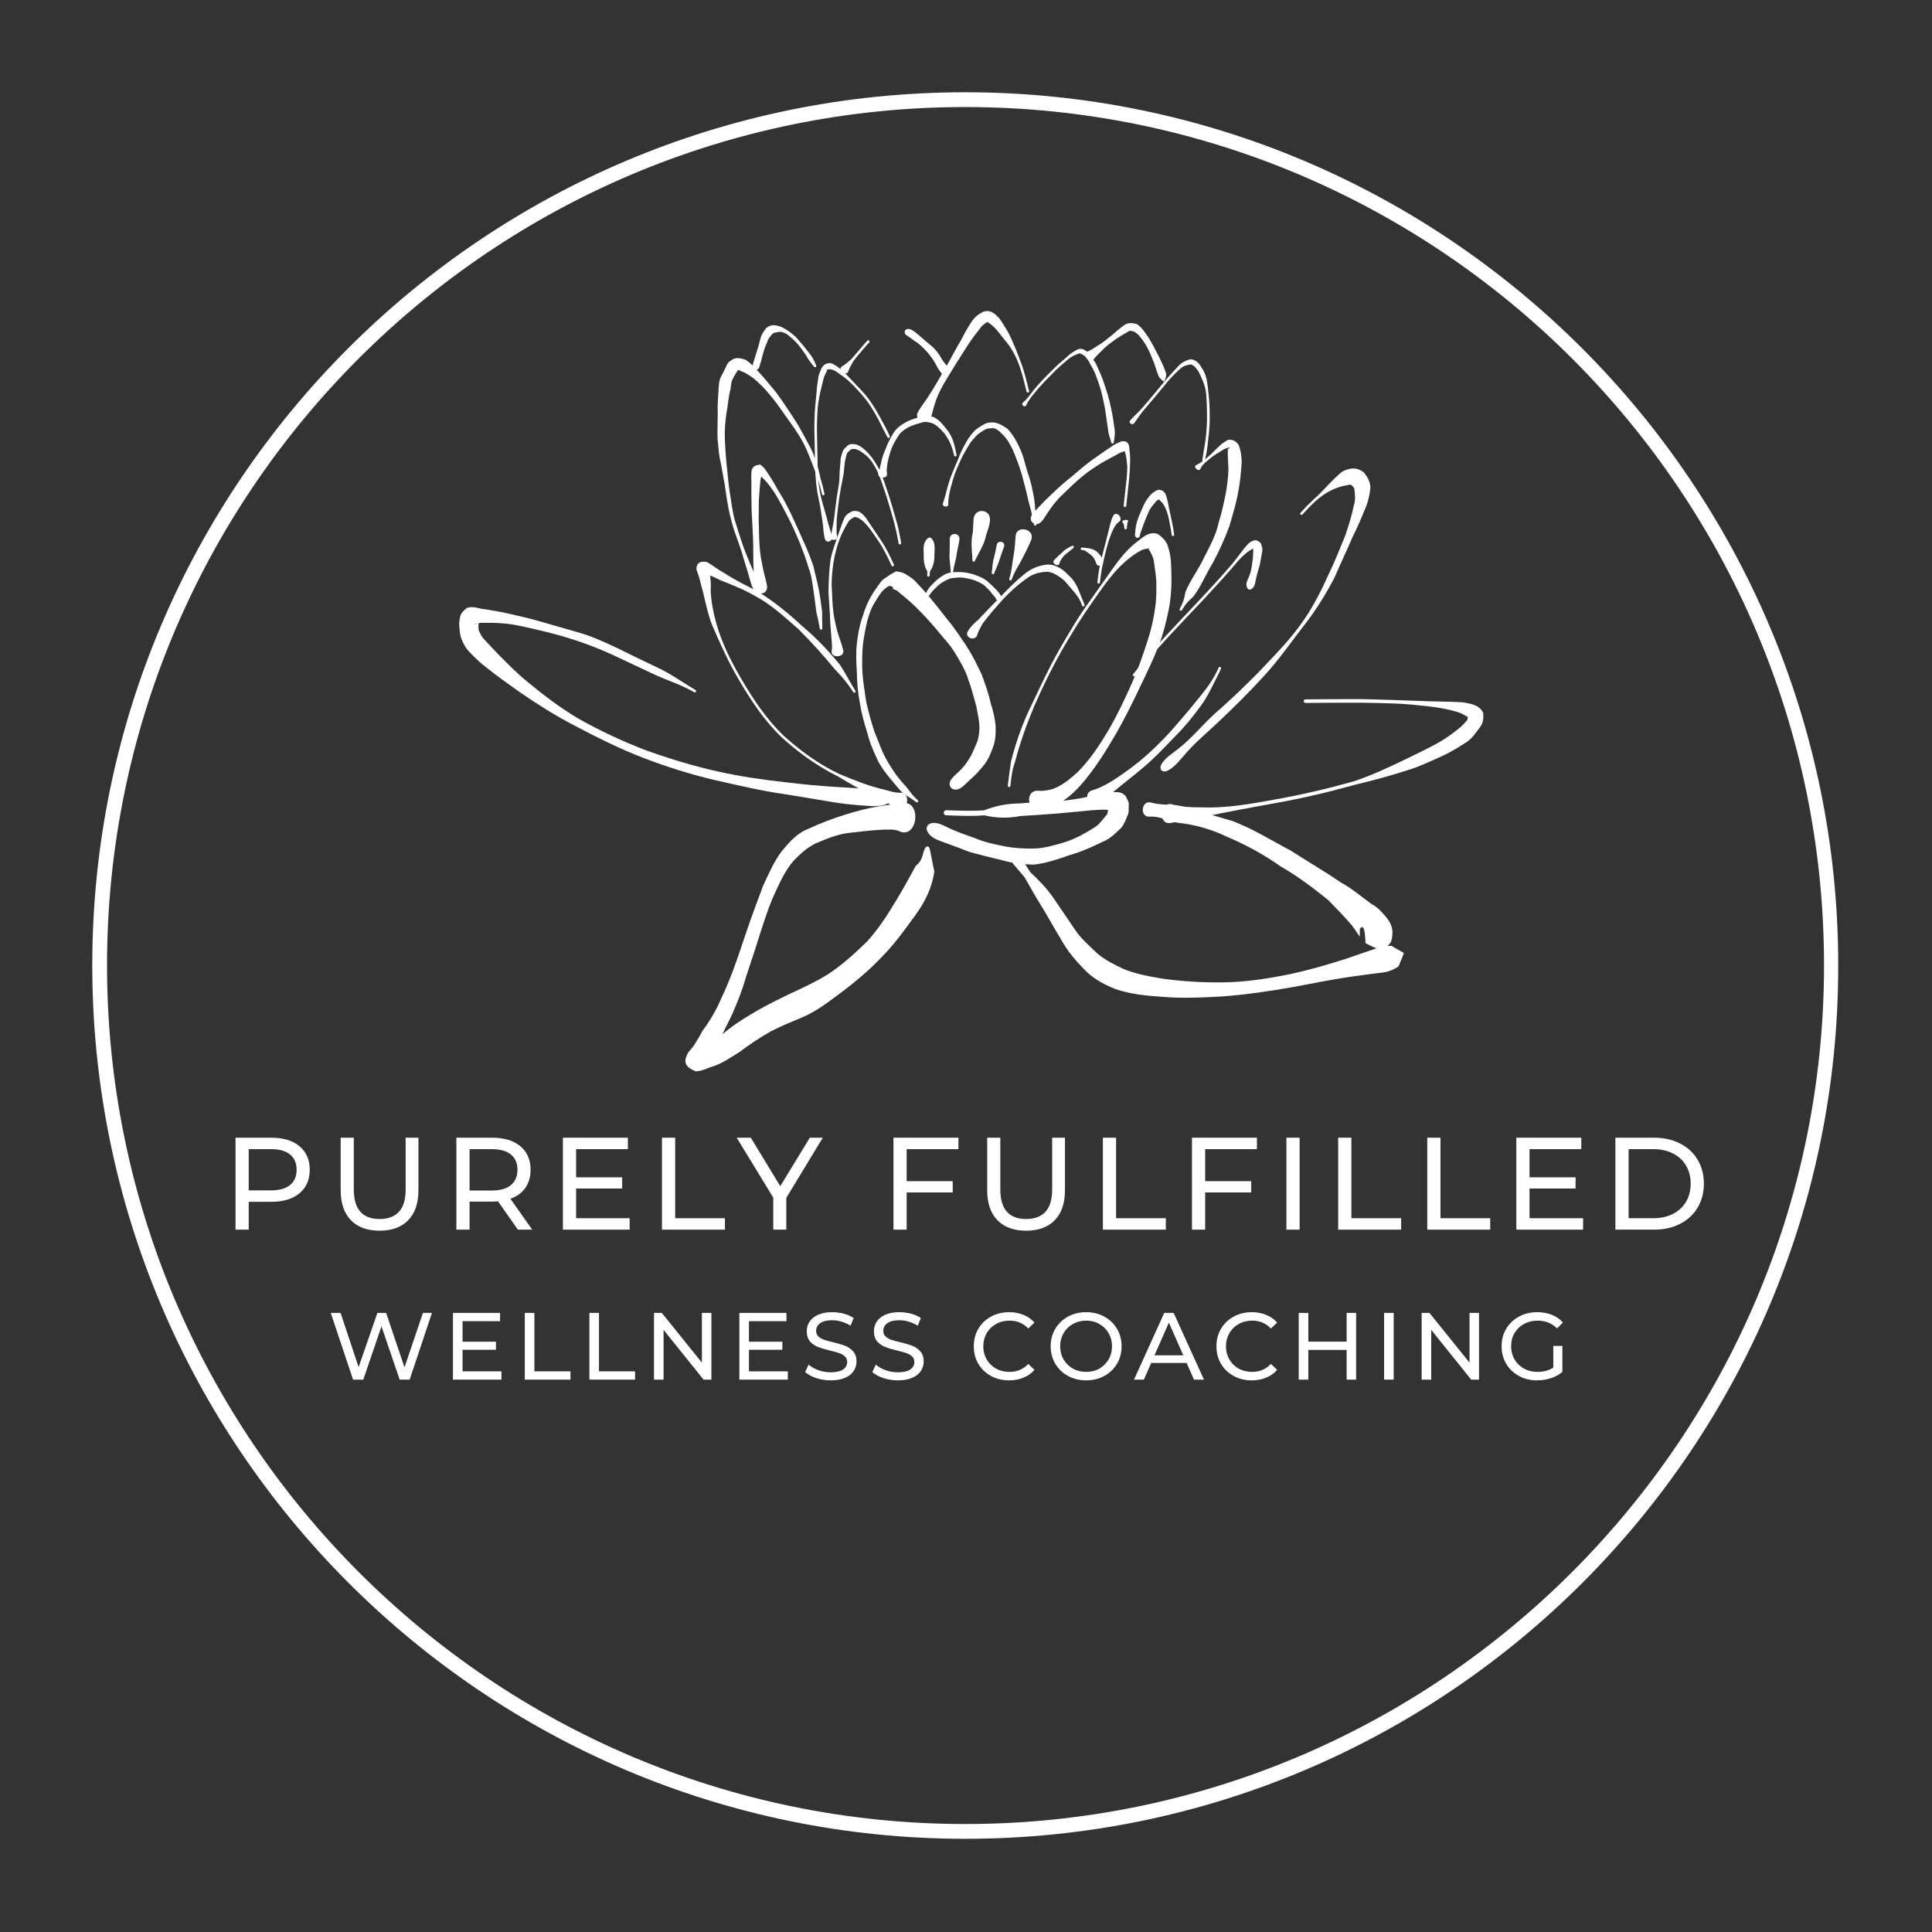 <svg xmlns="http://www.w3.org/2000/svg" xmlns:xlink="http://www.w3.org/1999/xlink" width="500" zoomAndPan="magnify" viewBox="0 0 375 375" height="500" preserveAspectRatio="xMidYMid meet" version="1.0"><rect x="0" y="0" width="375" height="375" fill="#333333" stroke="none"/><defs><g/><clipPath id="f28a19195a"><path d="M 133 155 L 182 155 L 182 208 L 133 208 Z M 133 155 " clip-rule="nonzero"/></clipPath><clipPath id="d84dc9610a"><path d="M 101.203 43.828 L 298.227 75.188 L 273.586 229.988 L 76.566 198.629 Z M 101.203 43.828 " clip-rule="nonzero"/></clipPath><clipPath id="c47345e1f6"><path d="M 101.203 43.828 L 298.227 75.188 L 273.586 229.988 L 76.566 198.629 Z M 101.203 43.828 " clip-rule="nonzero"/></clipPath><clipPath id="f2f9f6e70a"><path d="M 179 153 L 220 153 L 220 168 L 179 168 Z M 179 153 " clip-rule="nonzero"/></clipPath><clipPath id="8f6c9b758b"><path d="M 101.203 43.828 L 298.227 75.188 L 273.586 229.988 L 76.566 198.629 Z M 101.203 43.828 " clip-rule="nonzero"/></clipPath><clipPath id="2e03dcf010"><path d="M 101.203 43.828 L 298.227 75.188 L 273.586 229.988 L 76.566 198.629 Z M 101.203 43.828 " clip-rule="nonzero"/></clipPath><clipPath id="34846544cf"><path d="M 221 155 L 271 155 L 271 185 L 221 185 Z M 221 155 " clip-rule="nonzero"/></clipPath><clipPath id="03a244b419"><path d="M 101.203 43.828 L 298.227 75.188 L 273.586 229.988 L 76.566 198.629 Z M 101.203 43.828 " clip-rule="nonzero"/></clipPath><clipPath id="d7313aacaf"><path d="M 101.203 43.828 L 298.227 75.188 L 273.586 229.988 L 76.566 198.629 Z M 101.203 43.828 " clip-rule="nonzero"/></clipPath><clipPath id="ab8c4e0d5f"><path d="M 166 110 L 194 110 L 194 156 L 166 156 Z M 166 110 " clip-rule="nonzero"/></clipPath><clipPath id="0fd42c735e"><path d="M 101.203 43.828 L 298.227 75.188 L 273.586 229.988 L 76.566 198.629 Z M 101.203 43.828 " clip-rule="nonzero"/></clipPath><clipPath id="bf05fdb024"><path d="M 101.203 43.828 L 298.227 75.188 L 273.586 229.988 L 76.566 198.629 Z M 101.203 43.828 " clip-rule="nonzero"/></clipPath><clipPath id="758340009b"><path d="M 195 103 L 228 103 L 228 158 L 195 158 Z M 195 103 " clip-rule="nonzero"/></clipPath><clipPath id="3827185e63"><path d="M 101.203 43.828 L 298.227 75.188 L 273.586 229.988 L 76.566 198.629 Z M 101.203 43.828 " clip-rule="nonzero"/></clipPath><clipPath id="ddc0a0d7bd"><path d="M 101.203 43.828 L 298.227 75.188 L 273.586 229.988 L 76.566 198.629 Z M 101.203 43.828 " clip-rule="nonzero"/></clipPath><clipPath id="855a82b9d5"><path d="M 211 129 L 238 129 L 238 157 L 211 157 Z M 211 129 " clip-rule="nonzero"/></clipPath><clipPath id="4024d49878"><path d="M 101.203 43.828 L 298.227 75.188 L 273.586 229.988 L 76.566 198.629 Z M 101.203 43.828 " clip-rule="nonzero"/></clipPath><clipPath id="2983545de8"><path d="M 101.203 43.828 L 298.227 75.188 L 273.586 229.988 L 76.566 198.629 Z M 101.203 43.828 " clip-rule="nonzero"/></clipPath><clipPath id="99a430cdf1"><path d="M 219 104 L 246 104 L 246 132 L 219 132 Z M 219 104 " clip-rule="nonzero"/></clipPath><clipPath id="1c9821677b"><path d="M 101.203 43.828 L 298.227 75.188 L 273.586 229.988 L 76.566 198.629 Z M 101.203 43.828 " clip-rule="nonzero"/></clipPath><clipPath id="622f73c4a9"><path d="M 101.203 43.828 L 298.227 75.188 L 273.586 229.988 L 76.566 198.629 Z M 101.203 43.828 " clip-rule="nonzero"/></clipPath><clipPath id="6125a06169"><path d="M 225 90 L 266 90 L 266 150 L 225 150 Z M 225 90 " clip-rule="nonzero"/></clipPath><clipPath id="6d3f1a30ad"><path d="M 101.203 43.828 L 298.227 75.188 L 273.586 229.988 L 76.566 198.629 Z M 101.203 43.828 " clip-rule="nonzero"/></clipPath><clipPath id="91a13d0aa5"><path d="M 101.203 43.828 L 298.227 75.188 L 273.586 229.988 L 76.566 198.629 Z M 101.203 43.828 " clip-rule="nonzero"/></clipPath><clipPath id="7ba3c7360f"><path d="M 135 109 L 177 109 L 177 158 L 135 158 Z M 135 109 " clip-rule="nonzero"/></clipPath><clipPath id="73f0f0af60"><path d="M 101.203 43.828 L 298.227 75.188 L 273.586 229.988 L 76.566 198.629 Z M 101.203 43.828 " clip-rule="nonzero"/></clipPath><clipPath id="4646a81cda"><path d="M 101.203 43.828 L 298.227 75.188 L 273.586 229.988 L 76.566 198.629 Z M 101.203 43.828 " clip-rule="nonzero"/></clipPath><clipPath id="8c8ed9d0a4"><path d="M 89 117 L 173 117 L 173 157 L 89 157 Z M 89 117 " clip-rule="nonzero"/></clipPath><clipPath id="fcaec2d484"><path d="M 101.203 43.828 L 298.227 75.188 L 273.586 229.988 L 76.566 198.629 Z M 101.203 43.828 " clip-rule="nonzero"/></clipPath><clipPath id="c1fa1665f9"><path d="M 101.203 43.828 L 298.227 75.188 L 273.586 229.988 L 76.566 198.629 Z M 101.203 43.828 " clip-rule="nonzero"/></clipPath><clipPath id="15a4eaa4ca"><path d="M 187 109 L 211 109 L 211 124 L 187 124 Z M 187 109 " clip-rule="nonzero"/></clipPath><clipPath id="61028518ff"><path d="M 101.203 43.828 L 298.227 75.188 L 273.586 229.988 L 76.566 198.629 Z M 101.203 43.828 " clip-rule="nonzero"/></clipPath><clipPath id="bbc719d32c"><path d="M 101.203 43.828 L 298.227 75.188 L 273.586 229.988 L 76.566 198.629 Z M 101.203 43.828 " clip-rule="nonzero"/></clipPath><clipPath id="88316c6735"><path d="M 179 111 L 195 111 L 195 117 L 179 117 Z M 179 111 " clip-rule="nonzero"/></clipPath><clipPath id="44cb98c56e"><path d="M 101.203 43.828 L 298.227 75.188 L 273.586 229.988 L 76.566 198.629 Z M 101.203 43.828 " clip-rule="nonzero"/></clipPath><clipPath id="3f7967668f"><path d="M 101.203 43.828 L 298.227 75.188 L 273.586 229.988 L 76.566 198.629 Z M 101.203 43.828 " clip-rule="nonzero"/></clipPath><clipPath id="d3e3b7a074"><path d="M 160 99 L 174 99 L 174 128 L 160 128 Z M 160 99 " clip-rule="nonzero"/></clipPath><clipPath id="9c110f6db8"><path d="M 101.203 43.828 L 298.227 75.188 L 273.586 229.988 L 76.566 198.629 Z M 101.203 43.828 " clip-rule="nonzero"/></clipPath><clipPath id="a7c9d1258b"><path d="M 101.203 43.828 L 298.227 75.188 L 273.586 229.988 L 76.566 198.629 Z M 101.203 43.828 " clip-rule="nonzero"/></clipPath><clipPath id="03ef3f92e6"><path d="M 145 90 L 160 90 L 160 123 L 145 123 Z M 145 90 " clip-rule="nonzero"/></clipPath><clipPath id="0af50b8250"><path d="M 101.203 43.828 L 298.227 75.188 L 273.586 229.988 L 76.566 198.629 Z M 101.203 43.828 " clip-rule="nonzero"/></clipPath><clipPath id="71d5c92ff4"><path d="M 101.203 43.828 L 298.227 75.188 L 273.586 229.988 L 76.566 198.629 Z M 101.203 43.828 " clip-rule="nonzero"/></clipPath><clipPath id="8f29a41df2"><path d="M 139 69 L 161 69 L 161 115 L 139 115 Z M 139 69 " clip-rule="nonzero"/></clipPath><clipPath id="4223481875"><path d="M 101.203 43.828 L 298.227 75.188 L 273.586 229.988 L 76.566 198.629 Z M 101.203 43.828 " clip-rule="nonzero"/></clipPath><clipPath id="679bab042e"><path d="M 101.203 43.828 L 298.227 75.188 L 273.586 229.988 L 76.566 198.629 Z M 101.203 43.828 " clip-rule="nonzero"/></clipPath><clipPath id="d090af1489"><path d="M 158 70 L 173 70 L 173 106 L 158 106 Z M 158 70 " clip-rule="nonzero"/></clipPath><clipPath id="4f283b6158"><path d="M 101.203 43.828 L 298.227 75.188 L 273.586 229.988 L 76.566 198.629 Z M 101.203 43.828 " clip-rule="nonzero"/></clipPath><clipPath id="413b5fc034"><path d="M 101.203 43.828 L 298.227 75.188 L 273.586 229.988 L 76.566 198.629 Z M 101.203 43.828 " clip-rule="nonzero"/></clipPath><clipPath id="42759f4fc2"><path d="M 161 86 L 175 86 L 175 106 L 161 106 Z M 161 86 " clip-rule="nonzero"/></clipPath><clipPath id="d3e09aaf8e"><path d="M 101.203 43.828 L 298.227 75.188 L 273.586 229.988 L 76.566 198.629 Z M 101.203 43.828 " clip-rule="nonzero"/></clipPath><clipPath id="69d34958f4"><path d="M 101.203 43.828 L 298.227 75.188 L 273.586 229.988 L 76.566 198.629 Z M 101.203 43.828 " clip-rule="nonzero"/></clipPath><clipPath id="cae65d87ad"><path d="M 170 80 L 186 80 L 186 93 L 170 93 Z M 170 80 " clip-rule="nonzero"/></clipPath><clipPath id="00299abd6b"><path d="M 101.203 43.828 L 298.227 75.188 L 273.586 229.988 L 76.566 198.629 Z M 101.203 43.828 " clip-rule="nonzero"/></clipPath><clipPath id="07ca592fd6"><path d="M 101.203 43.828 L 298.227 75.188 L 273.586 229.988 L 76.566 198.629 Z M 101.203 43.828 " clip-rule="nonzero"/></clipPath><clipPath id="99e6fe269f"><path d="M 182 81 L 202 81 L 202 103 L 182 103 Z M 182 81 " clip-rule="nonzero"/></clipPath><clipPath id="a1c490fdf3"><path d="M 101.203 43.828 L 298.227 75.188 L 273.586 229.988 L 76.566 198.629 Z M 101.203 43.828 " clip-rule="nonzero"/></clipPath><clipPath id="40dfc02697"><path d="M 101.203 43.828 L 298.227 75.188 L 273.586 229.988 L 76.566 198.629 Z M 101.203 43.828 " clip-rule="nonzero"/></clipPath><clipPath id="f35a9848f3"><path d="M 198 67 L 217 67 L 217 87 L 198 87 Z M 198 67 " clip-rule="nonzero"/></clipPath><clipPath id="d00ecd1ff4"><path d="M 101.203 43.828 L 298.227 75.188 L 273.586 229.988 L 76.566 198.629 Z M 101.203 43.828 " clip-rule="nonzero"/></clipPath><clipPath id="a392352ccd"><path d="M 101.203 43.828 L 298.227 75.188 L 273.586 229.988 L 76.566 198.629 Z M 101.203 43.828 " clip-rule="nonzero"/></clipPath><clipPath id="82774e7dee"><path d="M 200 85 L 220 85 L 220 102 L 200 102 Z M 200 85 " clip-rule="nonzero"/></clipPath><clipPath id="0016c28e09"><path d="M 101.203 43.828 L 298.227 75.188 L 273.586 229.988 L 76.566 198.629 Z M 101.203 43.828 " clip-rule="nonzero"/></clipPath><clipPath id="5caf51fd61"><path d="M 101.203 43.828 L 298.227 75.188 L 273.586 229.988 L 76.566 198.629 Z M 101.203 43.828 " clip-rule="nonzero"/></clipPath><clipPath id="e86e0ceba6"><path d="M 204 105 L 209 105 L 209 110 L 204 110 Z M 204 105 " clip-rule="nonzero"/></clipPath><clipPath id="da37a95e45"><path d="M 101.203 43.828 L 298.227 75.188 L 273.586 229.988 L 76.566 198.629 Z M 101.203 43.828 " clip-rule="nonzero"/></clipPath><clipPath id="f4adac8075"><path d="M 101.203 43.828 L 298.227 75.188 L 273.586 229.988 L 76.566 198.629 Z M 101.203 43.828 " clip-rule="nonzero"/></clipPath><clipPath id="a8375f98a6"><path d="M 209 106 L 215 106 L 215 110 L 209 110 Z M 209 106 " clip-rule="nonzero"/></clipPath><clipPath id="c1b054541e"><path d="M 101.203 43.828 L 298.227 75.188 L 273.586 229.988 L 76.566 198.629 Z M 101.203 43.828 " clip-rule="nonzero"/></clipPath><clipPath id="ede6914e45"><path d="M 101.203 43.828 L 298.227 75.188 L 273.586 229.988 L 76.566 198.629 Z M 101.203 43.828 " clip-rule="nonzero"/></clipPath><clipPath id="a44acb16e2"><path d="M 212 99 L 218 99 L 218 114 L 212 114 Z M 212 99 " clip-rule="nonzero"/></clipPath><clipPath id="e3dc58719b"><path d="M 101.203 43.828 L 298.227 75.188 L 273.586 229.988 L 76.566 198.629 Z M 101.203 43.828 " clip-rule="nonzero"/></clipPath><clipPath id="1ba01a0275"><path d="M 101.203 43.828 L 298.227 75.188 L 273.586 229.988 L 76.566 198.629 Z M 101.203 43.828 " clip-rule="nonzero"/></clipPath><clipPath id="1288b326c0"><path d="M 217 100 L 219 100 L 219 103 L 217 103 Z M 217 100 " clip-rule="nonzero"/></clipPath><clipPath id="9959d36947"><path d="M 101.203 43.828 L 298.227 75.188 L 273.586 229.988 L 76.566 198.629 Z M 101.203 43.828 " clip-rule="nonzero"/></clipPath><clipPath id="c1023d5780"><path d="M 101.203 43.828 L 298.227 75.188 L 273.586 229.988 L 76.566 198.629 Z M 101.203 43.828 " clip-rule="nonzero"/></clipPath><clipPath id="1317e4d67a"><path d="M 220 95 L 228 95 L 228 105 L 220 105 Z M 220 95 " clip-rule="nonzero"/></clipPath><clipPath id="20f0e05a48"><path d="M 101.203 43.828 L 298.227 75.188 L 273.586 229.988 L 76.566 198.629 Z M 101.203 43.828 " clip-rule="nonzero"/></clipPath><clipPath id="b28dca1bae"><path d="M 101.203 43.828 L 298.227 75.188 L 273.586 229.988 L 76.566 198.629 Z M 101.203 43.828 " clip-rule="nonzero"/></clipPath><clipPath id="d7a5a27d0d"><path d="M 219 69 L 235 69 L 235 90 L 219 90 Z M 219 69 " clip-rule="nonzero"/></clipPath><clipPath id="3ea9bce649"><path d="M 101.203 43.828 L 298.227 75.188 L 273.586 229.988 L 76.566 198.629 Z M 101.203 43.828 " clip-rule="nonzero"/></clipPath><clipPath id="f5276afd82"><path d="M 101.203 43.828 L 298.227 75.188 L 273.586 229.988 L 76.566 198.629 Z M 101.203 43.828 " clip-rule="nonzero"/></clipPath><clipPath id="6bbc195a21"><path d="M 228 85 L 242 85 L 242 119 L 228 119 Z M 228 85 " clip-rule="nonzero"/></clipPath><clipPath id="3d32799bf7"><path d="M 101.203 43.828 L 298.227 75.188 L 273.586 229.988 L 76.566 198.629 Z M 101.203 43.828 " clip-rule="nonzero"/></clipPath><clipPath id="588e6304cc"><path d="M 101.203 43.828 L 298.227 75.188 L 273.586 229.988 L 76.566 198.629 Z M 101.203 43.828 " clip-rule="nonzero"/></clipPath><clipPath id="919c2b9b5d"><path d="M 177 60 L 200 60 L 200 82 L 177 82 Z M 177 60 " clip-rule="nonzero"/></clipPath><clipPath id="303824e28a"><path d="M 101.203 43.828 L 298.227 75.188 L 273.586 229.988 L 76.566 198.629 Z M 101.203 43.828 " clip-rule="nonzero"/></clipPath><clipPath id="66fc46944a"><path d="M 101.203 43.828 L 298.227 75.188 L 273.586 229.988 L 76.566 198.629 Z M 101.203 43.828 " clip-rule="nonzero"/></clipPath><clipPath id="1a706089e5"><path d="M 163 66 L 169 66 L 169 73 L 163 73 Z M 163 66 " clip-rule="nonzero"/></clipPath><clipPath id="77a730182c"><path d="M 101.203 43.828 L 298.227 75.188 L 273.586 229.988 L 76.566 198.629 Z M 101.203 43.828 " clip-rule="nonzero"/></clipPath><clipPath id="0c435a6f93"><path d="M 101.203 43.828 L 298.227 75.188 L 273.586 229.988 L 76.566 198.629 Z M 101.203 43.828 " clip-rule="nonzero"/></clipPath><clipPath id="a8e04f0206"><path d="M 175 63 L 185 63 L 185 73 L 175 73 Z M 175 63 " clip-rule="nonzero"/></clipPath><clipPath id="e8b856362f"><path d="M 101.203 43.828 L 298.227 75.188 L 273.586 229.988 L 76.566 198.629 Z M 101.203 43.828 " clip-rule="nonzero"/></clipPath><clipPath id="96b8386b20"><path d="M 101.203 43.828 L 298.227 75.188 L 273.586 229.988 L 76.566 198.629 Z M 101.203 43.828 " clip-rule="nonzero"/></clipPath><clipPath id="ea1dd8d50e"><path d="M 210 62 L 227 62 L 227 75 L 210 75 Z M 210 62 " clip-rule="nonzero"/></clipPath><clipPath id="cb768e2713"><path d="M 101.203 43.828 L 298.227 75.188 L 273.586 229.988 L 76.566 198.629 Z M 101.203 43.828 " clip-rule="nonzero"/></clipPath><clipPath id="aac87540aa"><path d="M 101.203 43.828 L 298.227 75.188 L 273.586 229.988 L 76.566 198.629 Z M 101.203 43.828 " clip-rule="nonzero"/></clipPath><clipPath id="bfa846763b"><path d="M 146 63 L 159 63 L 159 72 L 146 72 Z M 146 63 " clip-rule="nonzero"/></clipPath><clipPath id="08b50b5f13"><path d="M 101.203 43.828 L 298.227 75.188 L 273.586 229.988 L 76.566 198.629 Z M 101.203 43.828 " clip-rule="nonzero"/></clipPath><clipPath id="9b89161373"><path d="M 101.203 43.828 L 298.227 75.188 L 273.586 229.988 L 76.566 198.629 Z M 101.203 43.828 " clip-rule="nonzero"/></clipPath><clipPath id="eacf24d6f4"><path d="M 179 104 L 182 104 L 182 112 L 179 112 Z M 179 104 " clip-rule="nonzero"/></clipPath><clipPath id="8d12bdb4a6"><path d="M 101.203 43.828 L 298.227 75.188 L 273.586 229.988 L 76.566 198.629 Z M 101.203 43.828 " clip-rule="nonzero"/></clipPath><clipPath id="7d7045fdfd"><path d="M 101.203 43.828 L 298.227 75.188 L 273.586 229.988 L 76.566 198.629 Z M 101.203 43.828 " clip-rule="nonzero"/></clipPath><clipPath id="5131bbd661"><path d="M 184 103 L 187 103 L 187 112 L 184 112 Z M 184 103 " clip-rule="nonzero"/></clipPath><clipPath id="f6c7260461"><path d="M 101.203 43.828 L 298.227 75.188 L 273.586 229.988 L 76.566 198.629 Z M 101.203 43.828 " clip-rule="nonzero"/></clipPath><clipPath id="c75ccf6bd5"><path d="M 101.203 43.828 L 298.227 75.188 L 273.586 229.988 L 76.566 198.629 Z M 101.203 43.828 " clip-rule="nonzero"/></clipPath><clipPath id="8393bd41a0"><path d="M 188 99 L 193 99 L 193 110 L 188 110 Z M 188 99 " clip-rule="nonzero"/></clipPath><clipPath id="d606192149"><path d="M 101.203 43.828 L 298.227 75.188 L 273.586 229.988 L 76.566 198.629 Z M 101.203 43.828 " clip-rule="nonzero"/></clipPath><clipPath id="8a4cdc250d"><path d="M 101.203 43.828 L 298.227 75.188 L 273.586 229.988 L 76.566 198.629 Z M 101.203 43.828 " clip-rule="nonzero"/></clipPath><clipPath id="159bf78988"><path d="M 192 105 L 195 105 L 195 112 L 192 112 Z M 192 105 " clip-rule="nonzero"/></clipPath><clipPath id="5575e73487"><path d="M 101.203 43.828 L 298.227 75.188 L 273.586 229.988 L 76.566 198.629 Z M 101.203 43.828 " clip-rule="nonzero"/></clipPath><clipPath id="8ab2f5b410"><path d="M 101.203 43.828 L 298.227 75.188 L 273.586 229.988 L 76.566 198.629 Z M 101.203 43.828 " clip-rule="nonzero"/></clipPath><clipPath id="d2603f1fef"><path d="M 195 102 L 201 102 L 201 113 L 195 113 Z M 195 102 " clip-rule="nonzero"/></clipPath><clipPath id="8a24d88346"><path d="M 101.203 43.828 L 298.227 75.188 L 273.586 229.988 L 76.566 198.629 Z M 101.203 43.828 " clip-rule="nonzero"/></clipPath><clipPath id="29702438a8"><path d="M 101.203 43.828 L 298.227 75.188 L 273.586 229.988 L 76.566 198.629 Z M 101.203 43.828 " clip-rule="nonzero"/></clipPath><clipPath id="684a57681d"><path d="M 196 166 L 273 166 L 273 194 L 196 194 Z M 196 166 " clip-rule="nonzero"/></clipPath><clipPath id="7c18082829"><path d="M 101.203 43.828 L 298.227 75.188 L 273.586 229.988 L 76.566 198.629 Z M 101.203 43.828 " clip-rule="nonzero"/></clipPath><clipPath id="5708f32346"><path d="M 101.203 43.828 L 298.227 75.188 L 273.586 229.988 L 76.566 198.629 Z M 101.203 43.828 " clip-rule="nonzero"/></clipPath><clipPath id="a904481a50"><path d="M 225 135 L 288 135 L 288 160 L 225 160 Z M 225 135 " clip-rule="nonzero"/></clipPath><clipPath id="b99caa0dcd"><path d="M 101.203 43.828 L 298.227 75.188 L 273.586 229.988 L 76.566 198.629 Z M 101.203 43.828 " clip-rule="nonzero"/></clipPath><clipPath id="ece235cd85"><path d="M 101.203 43.828 L 298.227 75.188 L 273.586 229.988 L 76.566 198.629 Z M 101.203 43.828 " clip-rule="nonzero"/></clipPath><clipPath id="a777b2fb35"><path d="M 17.91 17.91 L 356.91 17.91 L 356.91 356.91 L 17.91 356.91 Z M 17.91 17.91 " clip-rule="nonzero"/></clipPath></defs><g clip-path="url(#f28a19195a)"><g clip-path="url(#d84dc9610a)"><g clip-path="url(#c47345e1f6)"><path fill="#ffffff" d="M 174.559 161.348 C 173.52 160.875 172.383 161.035 171.27 161.043 C 169.09 161.137 166.934 161.438 164.766 161.668 C 162.457 161.934 160.355 162.848 158.23 163.738 C 156.566 164.594 155.25 165.789 153.988 167.125 C 152.488 168.883 151.488 170.98 150.539 173.07 C 149.293 175.676 148.449 178.445 147.539 181.18 C 146.68 184.004 145.727 186.797 144.805 189.598 C 144.121 192.043 143.195 194.402 142.172 196.727 C 141.336 198.535 140.398 200.293 139.559 202.105 C 138.922 203.039 138.324 204.016 137.719 204.941 C 137.426 205.531 137.02 206.062 136.68 206.598 C 137.543 205.168 136.793 204.457 135.281 203.742 C 135.172 203.926 136.168 203.461 136.43 203.379 C 137.926 202.402 139.398 201.402 140.789 200.281 C 142.773 198.656 144.977 197.316 147.195 196.035 C 149.238 194.863 151.379 193.848 153.488 192.809 C 155.84 191.738 158.176 190.637 160.391 189.305 C 163.324 187.457 165.824 185.133 168.305 182.742 C 170.445 180.359 172.207 177.703 173.84 174.953 C 175.234 172.684 176.508 170.352 177.777 168.012 C 179.059 167.098 179 165.922 179.473 164.789 C 179.738 164.145 180.297 164.105 180.457 164.785 C 180.797 166.191 180.996 167.652 181.348 169.109 C 180.941 172.25 179.582 174.973 177.742 177.535 C 175.699 180.328 173.695 183.188 171.246 185.645 C 168.707 188.348 165.828 190.746 162.852 192.953 C 160.566 194.656 158.293 196.398 155.641 197.496 C 153.586 198.363 151.516 199.199 149.527 200.227 C 147.469 201.441 145.469 202.703 143.578 204.168 C 141.777 205.273 140.047 206.539 137.965 207.113 C 137.016 207.469 136.051 207.918 135.031 207.949 C 132.906 207.047 132.562 206.105 133.598 204.273 C 133.938 203.855 134.312 203.383 134.68 202.949 C 135.219 202.039 135.836 201.133 136.309 200.156 C 137.434 198.645 138.422 197.066 139.27 195.383 C 140.301 193.168 141.324 190.949 142.176 188.656 C 143.195 185.906 144.121 183.125 145.055 180.344 C 146.008 177.535 147.066 174.77 148.09 171.988 C 149.176 169.664 150.18 167.312 151.715 165.234 C 153.203 163.48 154.652 161.742 156.867 160.887 C 159.176 159.805 161.531 158.914 163.965 158.148 C 166.207 157.438 168.469 156.84 170.797 156.48 C 172.242 156.234 173.695 156.043 175.148 155.859 C 179.02 155.367 178.113 162.957 174.559 161.348 Z M 174.559 161.348 " fill-opacity="1" fill-rule="nonzero"/></g></g></g><g clip-path="url(#f2f9f6e70a)"><g clip-path="url(#8f6c9b758b)"><g clip-path="url(#2e03dcf010)"><path fill="#ffffff" d="M 181.875 159.789 C 182.746 159.965 183.57 160.426 184.375 160.828 C 185.926 161.504 187.496 162.094 189.102 162.617 C 191.004 163.469 193.059 163.887 195.082 164.285 C 196.906 164.637 198.719 164.727 200.562 164.703 C 202.734 164.676 204.801 164.004 206.867 163.41 C 208.844 162.742 210.625 161.754 212.379 160.641 C 213.363 160.066 213.984 159.121 214.66 158.32 C 215.094 158 214.961 157.477 215.102 157.09 C 215.117 156.914 215.078 156.797 215.062 156.621 C 215.02 156.484 215.117 156.902 215.141 157.043 C 215.305 157.176 215.523 157.215 215.715 157.305 C 214.461 157.043 213.117 157.203 211.836 157.273 C 209.512 157.535 207.176 157.695 204.844 157.934 C 202.574 158.102 200.305 158.266 198.031 158.391 C 195.625 158.867 193.344 158.785 191.105 158.262 C 188.629 158.441 186.152 158.348 183.676 158.25 C 182.977 158.223 183.023 157.234 183.723 157.262 C 186.16 157.359 188.602 157.453 191.039 157.277 C 193.133 156.441 195.41 155.961 197.824 155.953 C 200.098 155.746 202.375 155.676 204.656 155.555 C 206.945 155.395 209.207 155.113 211.445 154.59 C 212.91 154.281 214.379 153.996 215.848 153.746 C 216.973 153.762 217.703 153.629 218.531 154.574 C 218.727 155.141 219.215 155.668 219.09 156.309 C 219.051 156.867 219.145 157.438 218.973 158.004 C 218.621 158.879 218.293 159.762 217.754 160.547 C 216.598 161.648 215.535 162.824 213.988 163.402 C 211.957 164.398 209.887 165.336 207.703 165.945 C 205.402 166.746 203.09 167.559 200.656 167.824 C 198.574 167.766 196.527 167.566 194.52 166.973 C 192.395 166.465 190.258 165.938 188.141 165.355 C 186.535 164.715 184.926 164.094 183.293 163.531 C 182.301 163.152 181.277 162.863 180.516 162.09 C 179.195 160.742 180.023 159.418 181.875 159.789 Z M 181.875 159.789 " fill-opacity="1" fill-rule="nonzero"/></g></g></g><g clip-path="url(#34846544cf)"><g clip-path="url(#03a244b419)"><g clip-path="url(#d7313aacaf)"><path fill="#ffffff" d="M 223.395 155.777 C 225.363 156.324 227.152 156.07 229.188 156.449 C 232.574 157.406 235.953 158.379 239.32 159.395 C 243.246 160.895 246.797 163.148 250.508 165.086 C 253.75 167.184 257.09 169.117 260.277 171.293 C 262.41 172.453 264.242 174.047 266.199 175.465 C 267.426 176.07 268.266 177.117 269.145 178.121 C 270.324 179.66 270.543 180.895 270 182.816 C 268.551 184.832 267.582 184.355 265.48 183.293 C 264.859 182.977 265.086 183.117 265.012 182.422 C 264.965 182.008 264.875 178.797 263.941 180.352 C 263.93 180.602 263.926 183.09 263.941 181.824 C 263.418 181.094 262.945 180.297 262.375 179.586 C 260.922 177.875 259.352 176.289 257.785 174.676 C 254.852 172.34 251.883 170.059 248.609 168.195 C 245.352 165.883 241.836 163.973 238.156 162.414 C 235.094 160.945 231.938 160.043 228.539 159.691 C 226.602 159.312 225.07 158.371 223.113 158.512 C 221.176 158.652 221.523 155.262 223.395 155.777 Z M 223.395 155.777 " fill-opacity="1" fill-rule="nonzero"/></g></g></g><g clip-path="url(#ab8c4e0d5f)"><g clip-path="url(#0fd42c735e)"><g clip-path="url(#bf05fdb024)"><path fill="#ffffff" d="M 184.723 151.152 C 185.297 150.441 186.055 149.891 186.68 149.195 C 187.41 148.453 187.938 147.57 188.469 146.688 C 188.914 145.832 189.262 144.941 189.645 144.055 C 190.016 143.117 190.066 142.137 190.121 141.145 C 190.066 139.781 189.75 138.449 189.508 137.109 C 189 135.375 188.609 133.621 187.957 131.934 C 187.41 130.074 186.367 128.414 185.387 126.758 C 184.359 125.031 182.914 123.625 181.684 122.055 C 180.52 120.695 179.316 119.375 178.047 118.117 C 177.242 117.27 176.324 116.543 175.461 115.762 C 174.957 115.434 174.547 115.008 174.086 114.629 C 173.84 114.523 173.594 114.434 173.348 114.332 C 173.312 113.633 173.086 113.91 172.613 113.703 C 172.086 113.945 171.66 114.336 171.254 114.746 C 170.637 115.508 170.133 116.352 169.633 117.191 C 168.996 118.238 168.652 119.422 168.32 120.594 C 167.988 122.016 167.703 123.465 167.512 124.914 C 167.316 126.727 167.324 128.555 167.383 130.375 C 167.52 132.352 167.848 134.305 168.133 136.262 C 168.602 138.195 169.074 140.117 169.719 142 C 170.453 143.719 171.012 145.5 171.906 147.148 C 172.871 148.938 174.043 150.672 175.41 152.18 C 176.398 153.191 177.023 154.406 178.125 155.297 C 178.398 155.516 178.09 155.902 177.816 155.684 C 176.691 154.773 175.312 154.223 174.414 153.043 C 173.023 151.379 171.551 149.781 170.5 147.859 C 169.668 146.109 168.863 144.32 168.398 142.43 C 167.801 140.477 167.191 138.504 166.914 136.477 C 166.504 134.488 166.348 132.457 166.312 130.426 C 166.191 128.535 166.102 126.648 166.332 124.758 C 166.535 123.238 166.75 121.746 167.227 120.281 C 167.633 119.039 168.016 117.801 168.598 116.629 C 169.098 115.703 169.602 114.781 170.258 113.957 C 170.727 113.281 171.109 112.59 171.867 112.172 C 172.547 111.695 173.211 111.238 173.961 110.895 C 174.684 111.023 175.383 111.121 175.988 111.59 C 176.727 112.008 177.395 112.453 177.922 113.133 C 178.82 114.02 179.633 114.973 180.453 115.934 C 181.617 117.359 182.773 118.793 183.895 120.254 C 185.254 121.867 186.41 123.648 187.59 125.395 C 188.734 127.176 189.672 129.055 190.566 130.965 C 191.203 132.758 191.883 134.551 192.273 136.414 C 192.758 137.93 193.145 139.488 193.258 141.078 C 193.285 142.484 193.223 143.852 192.684 145.18 C 192.266 146.336 191.812 147.453 191.035 148.426 C 190.281 149.371 189.488 150.289 188.562 151.09 C 187.855 151.691 187.238 152.461 186.473 152.945 C 184.977 153.898 183.617 152.535 184.723 151.152 Z M 184.723 151.152 " fill-opacity="1" fill-rule="nonzero"/></g></g></g><g clip-path="url(#758340009b)"><g clip-path="url(#3827185e63)"><g clip-path="url(#ddc0a0d7bd)"><path fill="#ffffff" d="M 201.641 153.488 C 202.375 153.566 203.125 153.414 203.871 153.277 C 205.938 152.719 207.586 151.277 209.148 149.887 C 211.574 147.477 213.434 144.613 215.176 141.695 C 216.926 138.691 218.398 135.543 219.805 132.367 C 220.934 129.773 221.859 127.105 222.73 124.418 C 223.414 122.309 223.926 120.145 224.215 117.949 C 224.477 116.309 224.457 114.66 224.445 113.008 C 224.379 111.738 224.199 110.473 224.004 109.223 C 223.969 108.48 223.66 107.859 223.332 107.223 C 223.238 106.992 223.062 106.809 222.93 106.598 C 223.715 106.234 222.004 106.617 221.781 106.684 C 220.121 107.488 218.723 108.68 217.395 109.945 C 215.34 112.055 213.684 114.48 212.008 116.887 C 209.867 119.922 207.91 123.078 206.066 126.301 C 204.094 129.809 202.324 133.426 200.723 137.117 C 199.246 140.633 197.965 144.234 197.004 147.93 C 196.449 149.41 196.281 150.969 196.113 152.531 C 196.074 152.875 195.586 152.824 195.621 152.477 C 195.793 150.891 196.012 149.309 196.25 147.73 C 197.23 143.992 198.48 140.348 200.207 136.883 C 201.949 133.238 203.625 129.559 205.641 126.055 C 207.488 122.816 209.383 119.602 211.586 116.59 C 213.309 114.18 214.977 111.734 216.715 109.34 C 217.918 107.754 219.215 106.246 220.828 105.062 C 222 104.113 223.141 103.109 224.738 103.648 C 225.555 104.238 226.172 104.824 226.609 105.766 C 226.93 106.77 227.184 107.781 227.27 108.84 C 227.34 110.227 227.395 111.609 227.383 112.996 C 227.34 114.809 227.207 116.617 226.836 118.395 C 226.359 120.707 225.797 123.004 224.945 125.211 C 223.895 127.898 222.648 130.5 221.391 133.094 C 219.883 136.285 218.332 139.449 216.559 142.508 C 214.777 145.566 212.906 148.586 210.664 151.328 C 209.039 153.305 207.285 155.09 204.945 156.215 C 203.938 156.656 202.859 157.184 201.773 157.203 C 199.145 157.254 199.027 153.203 201.641 153.488 Z M 201.641 153.488 " fill-opacity="1" fill-rule="nonzero"/></g></g></g><g clip-path="url(#855a82b9d5)"><g clip-path="url(#4024d49878)"><g clip-path="url(#2983545de8)"><path fill="#ffffff" d="M 212.027 153.387 C 213.023 153.129 213.996 152.621 214.918 152.141 C 217.125 150.883 219.156 149.344 221.156 147.785 C 223.289 146.031 225.258 144.098 227.129 142.07 C 228.824 140.133 230.504 138.199 232.113 136.191 C 233.59 134.422 235.016 132.648 236.074 130.582 C 236.23 130.254 236.383 129.926 236.539 129.602 C 236.688 129.285 237.137 129.496 236.984 129.812 C 236.828 130.145 236.672 130.477 236.516 130.809 C 235.449 132.891 234.484 135.066 233.113 136.957 C 231.578 139.066 229.922 141.117 228.062 142.953 C 226.109 144.973 224.199 147.051 222.039 148.855 C 220.082 150.547 218.004 152.086 216.035 153.766 C 215.098 154.59 214.191 155.465 213.152 156.168 C 211.395 157.355 209.973 153.922 212.027 153.387 Z M 212.027 153.387 " fill-opacity="1" fill-rule="nonzero"/></g></g></g><g clip-path="url(#99a430cdf1)"><g clip-path="url(#1c9821677b)"><g clip-path="url(#622f73c4a9)"><path fill="#ffffff" d="M 241.93 113.469 C 241.895 112.996 242.246 112.352 242.465 111.84 C 242.805 111.008 242.957 110.133 243.051 109.246 C 243.223 108.531 243.207 107.797 243.242 107.07 C 243.312 106.836 243.16 106.375 243.148 106.281 C 243.715 106.773 243.16 106.25 243.039 106.578 C 241.605 107.355 240.523 108.613 239.488 109.844 C 237.539 112.125 235.496 114.32 233.457 116.52 C 231.207 118.914 228.926 121.277 226.699 123.699 C 224.48 126.105 222.352 128.594 220.332 131.168 C 220.117 131.445 219.727 131.141 219.945 130.863 C 221.973 128.277 224.109 125.781 226.336 123.367 C 228.562 120.945 230.844 118.578 233.098 116.184 C 235.129 113.988 237.168 111.801 239.109 109.523 C 240.223 108.203 241.156 106.738 242.344 105.48 C 243.227 104.816 243.852 104.543 244.707 105.418 C 244.918 106.02 245.141 106.539 244.961 107.223 C 244.832 108 244.672 108.77 244.547 109.543 C 244.266 110.445 244.02 111.348 243.801 112.262 C 243.676 112.855 243.605 113.621 243.242 114.031 C 242.574 114.785 242.008 114.477 241.93 113.469 Z M 241.93 113.469 " fill-opacity="1" fill-rule="nonzero"/></g></g></g><g clip-path="url(#6125a06169)"><g clip-path="url(#6d3f1a30ad)"><g clip-path="url(#91a13d0aa5)"><path fill="#ffffff" d="M 225.516 148.203 C 226.297 147.008 227.5 146.285 228.602 145.422 C 231.164 143.441 233.215 140.926 235.57 138.719 C 238.578 136.09 241.477 133.344 244.277 130.492 C 247.27 127.32 250.402 124.215 252.887 120.621 C 254.867 117.777 256.438 114.707 257.848 111.559 C 259.07 109.062 260.082 106.477 261.129 103.906 C 261.797 101.969 262.391 100.012 262.801 98.008 C 263.148 96.965 262.988 95.918 262.879 94.891 C 262.793 94.527 262.484 94.363 262.254 94.117 C 262.238 93.996 261.762 94.145 261.551 94.156 C 259.125 94.555 257.242 95.605 255.41 97.203 C 253.676 98.879 254.547 97.996 252.805 99.852 C 252.566 100.105 252.207 99.766 252.445 99.512 C 254.211 97.637 253.328 98.527 255.086 96.832 C 257.02 95.141 258.551 93.094 260.555 91.523 C 262.066 90.754 263.441 90.641 264.793 91.766 C 265.449 92.648 265.977 93.523 265.992 94.672 C 265.848 96.07 265.57 97.371 265.004 98.676 C 264.219 100.633 263.371 102.559 262.434 104.453 C 261.332 107.023 260.121 109.551 259.02 112.125 C 257.391 115.227 255.551 118.227 253.41 121.004 C 250.695 124.473 248.219 128.133 245.199 131.359 C 242.492 134.34 239.625 137.148 236.711 139.922 C 234.379 142.152 231.855 144.191 229.777 146.676 C 228.832 147.738 227.992 148.875 226.703 149.551 C 225.578 150.141 224.82 149.266 225.516 148.203 Z M 225.516 148.203 " fill-opacity="1" fill-rule="nonzero"/></g></g></g><g clip-path="url(#7ba3c7360f)"><g clip-path="url(#73f0f0af60)"><g clip-path="url(#4646a81cda)"><path fill="#ffffff" d="M 174.246 156.871 C 173.18 156.332 172.117 155.805 171.031 155.305 C 168.137 153.918 165.355 152.328 162.602 150.684 C 158.633 148.695 155.047 146.137 151.77 143.156 C 148.324 139.875 145.723 135.895 143.332 131.816 C 141.375 128.449 139.762 124.906 138.227 121.332 C 137.398 119.242 136.969 117.039 136.445 114.867 C 136.156 113.898 135.934 112.91 135.676 111.934 C 135.52 111.473 135.363 111.027 135.188 110.574 C 135.133 109.152 136.016 108.863 137.25 109.098 C 138.363 109.758 139.363 110.586 140.508 111.188 C 142.586 112.559 144.84 113.645 147.055 114.781 C 150.133 116.695 152.969 118.977 155.617 121.449 C 158.355 123.73 160.797 126.297 163.047 129.055 C 164.113 130.684 164.98 132.406 166.02 134.062 C 166.203 134.355 165.785 134.617 165.602 134.324 C 164.57 132.68 163.375 131.273 162.023 129.887 C 159.82 127.184 157.457 124.605 155 122.133 C 152.328 119.805 149.723 117.352 146.562 115.68 C 144.398 114.43 142.082 113.504 139.758 112.598 C 138.734 112.043 137.645 111.559 136.508 111.301 C 136.875 111.113 137.754 111.016 137.617 110.184 C 137.676 110.551 137.688 111.074 137.797 111.484 C 137.934 112.531 138.027 113.59 137.941 114.652 C 138.031 116.82 138.465 118.949 139.047 121.039 C 140.094 124.766 141.828 128.223 143.758 131.566 C 146.125 135.602 148.695 139.543 152.102 142.793 C 155.34 145.738 158.879 148.305 162.844 150.203 C 165.738 151.406 168.676 152.609 171.742 153.297 C 172.73 153.551 173.75 153.914 174.777 153.867 C 176.934 153.77 176.168 157.852 174.246 156.875 Z M 174.246 156.871 " fill-opacity="1" fill-rule="nonzero"/></g></g></g><g clip-path="url(#8c8ed9d0a4)"><g clip-path="url(#fcaec2d484)"><g clip-path="url(#c1fa1665f9)"><path fill="#ffffff" d="M 171.523 156.27 C 170.688 156.504 169.801 156.484 168.93 156.449 C 166.801 156.309 164.676 156.152 162.562 155.836 C 159.09 155.285 155.625 154.66 152.148 154.125 C 147.73 153.484 143.402 152.457 139.051 151.488 C 134.223 150.359 129.496 148.887 124.871 147.105 C 120.23 145.328 115.805 143.09 111.414 140.781 C 107.777 138.902 104.332 136.703 100.953 134.398 C 98.789 132.809 96.551 131.305 94.465 129.609 C 93.27 128.727 92.207 127.664 91.164 126.605 C 90.402 125.824 89.91 124.918 89.531 123.914 C 89.25 123.121 89.207 122.293 89.148 121.469 C 89.09 120.906 89.18 120.371 89.281 119.828 C 89.457 118.957 89.996 118.527 90.637 117.988 C 91.609 117.672 92.5 117.953 93.449 118.168 C 94.875 118.324 96.273 118.645 97.688 118.871 C 99.898 119.383 102.117 119.855 104.301 120.469 C 106.875 121.188 109.43 121.961 112 122.684 C 114.691 123.391 117.207 124.582 119.719 125.75 C 122.359 127.047 124.996 128.348 127.656 129.598 C 130.246 130.797 132.527 132.488 134.98 133.926 C 135.281 134.102 135.031 134.527 134.73 134.352 C 132.273 132.914 129.617 132.113 127.035 130.926 C 124.375 129.676 121.715 128.43 119.059 127.172 C 116.609 126.035 114.098 125.062 111.531 124.219 C 109.016 123.383 106.457 122.734 103.875 122.141 C 101.738 121.66 99.613 121.113 97.414 120.984 C 96.039 120.848 94.668 120.887 93.289 120.895 C 93.168 120.91 91.594 121.148 92.41 121.133 C 92.512 121.008 92.938 120.664 92.891 120.578 C 92.887 120.656 92.918 121.156 92.859 121.387 C 92.871 121.801 92.848 122.211 93.023 122.594 C 93.289 123.113 93.527 123.633 93.941 124.059 C 94.859 125.074 95.824 126.055 96.762 127.055 C 98.609 128.898 100.414 130.77 102.453 132.402 C 105.531 134.949 108.719 137.375 112.156 139.422 C 116.41 141.82 120.848 143.91 125.414 145.645 C 130 147.293 134.676 148.719 139.438 149.766 C 143.73 150.723 148.09 151.352 152.461 151.836 C 155.922 152.254 159.395 152.582 162.871 152.781 C 164.957 152.883 167.031 153.07 169.113 153.164 C 169.965 153.234 170.844 153.277 171.602 153.684 C 173.215 154.547 173.285 155.777 171.523 156.27 Z M 171.523 156.27 " fill-opacity="1" fill-rule="nonzero"/></g></g></g><g clip-path="url(#15a4eaa4ca)"><g clip-path="url(#61028518ff)"><g clip-path="url(#bbc719d32c)"><path fill="#ffffff" d="M 187.828 122.582 C 188.32 121.688 189.059 120.988 189.836 120.344 C 191.25 118.848 192.664 117.352 194.125 115.906 C 195.594 114.352 197.105 112.852 198.758 111.492 C 200.082 110.383 201.57 109.746 203.277 109.582 C 205.062 109.555 206.402 110.551 207.555 111.805 C 209.043 113.094 209.426 114.906 210.195 116.59 C 210.293 116.848 210.395 117.105 210.496 117.363 C 210.621 117.688 210.164 117.867 210.035 117.543 C 209.938 117.293 209.844 117.047 209.746 116.797 C 209.047 115.266 207.684 114.066 206.648 112.746 C 205.652 111.922 204.645 111.141 203.32 110.973 C 201.859 111.027 200.539 111.336 199.328 112.242 C 197.613 113.441 196.051 114.844 194.625 116.375 C 193.281 117.898 191.922 119.41 190.719 121.047 C 190.355 121.773 189.902 122.453 189.684 123.23 C 189.309 124.566 187.164 123.797 187.832 122.582 Z M 187.828 122.582 " fill-opacity="1" fill-rule="nonzero"/></g></g></g><g clip-path="url(#88316c6735)"><g clip-path="url(#44cb98c56e)"><g clip-path="url(#3f7967668f)"><path fill="#ffffff" d="M 193.324 116.238 C 193.168 115.887 192.836 115.578 192.574 115.273 C 192.184 114.66 191.629 114.188 191.117 113.68 C 190.559 113.23 189.902 112.945 189.246 112.664 C 188.5 112.395 187.723 112.266 186.949 112.125 C 186.207 112.027 185.473 112.129 184.742 112.219 C 184.062 112.344 183.488 112.719 182.891 113.039 C 182.227 113.469 181.668 114.027 181.129 114.598 C 180.621 115.125 180.242 115.75 179.82 116.348 C 179.754 116.441 179.688 116.535 179.625 116.625 C 179.422 116.91 179.062 116.719 179.188 116.395 C 179.23 116.285 179.27 116.18 179.309 116.07 C 179.617 115.34 179.926 114.59 180.441 113.977 C 181.027 113.344 181.613 112.711 182.312 112.191 C 183.016 111.699 183.691 111.223 184.578 111.125 C 185.414 111.016 186.246 111.004 187.086 111.086 C 187.949 111.207 188.801 111.383 189.609 111.723 C 190.391 112.027 191.152 112.336 191.766 112.934 C 192.336 113.453 192.906 113.969 193.438 114.52 C 193.766 114.91 194.094 115.285 194.34 115.73 C 194.727 116.434 193.648 116.973 193.324 116.238 Z M 193.324 116.238 " fill-opacity="1" fill-rule="nonzero"/></g></g></g><g clip-path="url(#d3e3b7a074)"><g clip-path="url(#9c110f6db8)"><g clip-path="url(#a7c9d1258b)"><path fill="#ffffff" d="M 161.434 126.277 C 161.551 125.762 161.473 125.223 161.453 124.699 C 161.32 123.332 161.242 121.957 161.137 120.582 C 161.094 118.68 160.887 116.785 160.812 114.879 C 160.84 112.992 160.906 111.117 161.129 109.238 C 161.328 107.535 161.965 105.941 162.512 104.328 C 162.906 103.176 163.27 102.02 163.738 100.898 C 164.055 100.004 164.641 99.59 165.453 99.223 C 166.645 98.988 167.285 99.578 168.012 100.434 C 168.926 101.809 169.852 103.18 170.773 104.547 C 171.875 106.113 172.711 107.832 173.496 109.57 C 173.641 109.887 173.188 110.09 173.047 109.773 C 172.273 108.062 171.449 106.367 170.363 104.824 C 169.469 103.496 168.586 102.145 167.402 101.051 C 166.883 100.738 166.477 100.332 165.836 100.348 C 165.371 100.645 164.906 100.824 164.617 101.355 C 164.027 102.383 163.441 103.406 163.02 104.516 C 162.406 106.062 162.02 107.684 161.758 109.32 C 161.492 111.145 161.324 113.016 161.492 114.852 C 161.566 116.727 161.625 118.629 162.039 120.465 C 162.285 121.809 162.66 123.09 163.121 124.371 C 163.324 124.969 163.508 125.57 163.664 126.18 C 164.055 127.711 161.09 127.816 161.434 126.277 Z M 161.434 126.277 " fill-opacity="1" fill-rule="nonzero"/></g></g></g><g clip-path="url(#03ef3f92e6)"><g clip-path="url(#0af50b8250)"><g clip-path="url(#71d5c92ff4)"><path fill="#ffffff" d="M 146.586 114.152 C 146.414 113.562 146.43 112.934 146.391 112.328 C 146.293 111.027 146.219 109.73 146.219 108.426 C 146.223 106.516 146.199 104.602 146.074 102.695 C 146.027 101.027 145.848 99.363 145.871 97.695 C 145.836 96.379 145.832 95.059 145.848 93.738 C 145.824 93 145.812 92.273 145.848 91.535 C 146.047 90.5 146.547 90.34 147.492 90.168 C 148.223 90.543 148.621 91.258 149.07 91.914 C 149.824 93.008 150.457 94.172 151.117 95.32 C 152.059 96.766 152.832 98.285 153.582 99.836 C 154.398 101.547 155.152 103.289 155.922 105.02 C 156.684 106.574 157.27 108.195 157.859 109.82 C 158.207 111.371 158.637 112.902 158.93 114.473 C 159.211 115.867 159.375 117.285 159.574 118.695 C 159.582 119.777 159.57 120.859 159.609 121.941 C 159.621 122.289 159.176 122.336 159.121 121.992 C 158.941 120.93 158.723 119.883 158.461 118.836 C 158.297 117.434 158.086 116.039 157.906 114.641 C 157.656 113.117 157.508 111.562 156.918 110.121 C 156.457 108.488 155.832 106.902 155.211 105.324 C 154.492 103.586 153.727 101.867 152.859 100.199 C 152.078 98.699 151.305 97.195 150.414 95.758 C 149.707 94.699 148.973 93.66 148.047 92.773 C 147.91 92.648 147.113 91.789 147.195 92.156 C 147.254 92.125 148.199 91.727 147.891 91.855 C 147.754 92.504 147.574 93.148 147.539 93.816 C 147.438 95.109 147.316 96.398 147.277 97.695 C 147.305 99.344 147.211 100.996 147.312 102.648 C 147.336 104.531 147.391 106.426 147.691 108.285 C 147.934 109.527 148.168 110.773 148.488 112 C 148.633 112.59 148.82 113.184 148.875 113.793 C 149.016 115.426 147.039 115.723 146.586 114.152 Z M 146.586 114.152 " fill-opacity="1" fill-rule="nonzero"/></g></g></g><g clip-path="url(#8f29a41df2)"><g clip-path="url(#4223481875)"><g clip-path="url(#679bab042e)"><path fill="#ffffff" d="M 146.195 114.305 C 145.84 113.617 145.664 112.836 145.438 112.09 C 145 110.438 144.426 108.832 143.98 107.18 C 143.387 105.305 142.609 103.492 142.098 101.59 C 141.531 99.59 141.16 97.547 140.879 95.492 C 140.641 93.613 140.223 91.773 139.91 89.906 C 139.523 88.363 139.438 86.766 139.281 85.188 C 139.227 83.816 139.293 82.449 139.297 81.078 C 139.363 80.086 139.234 79.117 139.328 78.133 C 139.355 77.324 139.41 76.523 139.473 75.715 C 139.465 75.191 139.555 74.676 139.602 74.16 C 139.703 73.43 140.113 72.809 140.438 72.172 C 140.656 71.723 140.863 71.293 141.078 70.859 C 141.305 70.254 141.809 70.027 142.309 69.695 C 143.113 69.348 143.871 69.562 144.668 69.812 C 145.676 70.438 146.453 71.328 147.25 72.191 C 148.422 73.434 149.469 74.781 150.578 76.078 C 151.824 77.777 153.008 79.535 154.145 81.312 C 155.359 83.137 156.344 85.098 157.371 87.031 C 158.281 88.871 158.84 90.836 159.258 92.836 C 159.551 93.82 159.793 94.82 160.027 95.82 C 160.105 96.16 159.625 96.273 159.547 95.934 C 159.312 94.941 159.078 93.953 158.781 92.977 C 158.059 91.117 157.406 89.234 156.605 87.402 C 155.734 85.41 154.598 83.633 153.305 81.887 C 152.078 80.207 150.965 78.449 149.613 76.867 C 148.605 75.578 147.453 74.414 146.188 73.371 C 145.406 72.848 144.641 72.277 143.727 72.008 C 143.566 71.922 143.477 71.793 143.344 71.797 C 143.277 71.863 143.176 71.922 143.117 72.016 C 142.875 72.406 142.617 72.785 142.391 73.199 C 142.191 73.605 141.977 73.977 141.938 74.445 C 141.855 74.969 141.828 75.508 141.664 76.02 C 141.527 76.777 141.375 77.531 141.293 78.297 C 141.223 79.273 140.941 80.199 140.879 81.18 C 140.723 82.488 140.641 83.805 140.691 85.125 C 140.746 86.672 140.844 88.211 140.988 89.754 C 141.215 91.629 141.332 93.512 141.617 95.383 C 141.945 97.395 142.152 99.438 142.754 101.395 C 143.359 103.258 143.887 105.141 144.605 106.965 C 145.258 108.516 145.797 110.117 146.637 111.578 C 147.027 112.234 147.453 112.875 147.801 113.539 C 148.383 114.652 146.773 115.418 146.195 114.305 Z M 146.195 114.305 " fill-opacity="1" fill-rule="nonzero"/></g></g></g><g clip-path="url(#d090af1489)"><g clip-path="url(#4f283b6158)"><g clip-path="url(#413b5fc034)"><path fill="#ffffff" d="M 160.102 104.57 C 159.863 103.668 159.816 102.734 159.73 101.816 C 159.492 100.129 159.254 98.441 158.891 96.777 C 158.438 94.793 158.289 92.766 158.211 90.734 C 158.18 88.695 158.141 86.656 158.098 84.613 C 158.039 83.066 158.086 81.52 158.148 79.973 C 158.254 78.715 158.348 77.453 158.488 76.195 C 158.539 75.273 158.66 74.348 158.809 73.434 C 158.875 72.738 159.199 72.121 159.449 71.477 C 159.91 70.719 160.328 70.512 161.18 70.465 C 162.273 70.824 163.125 71.609 163.965 72.371 C 165.195 73.699 166.48 74.969 167.688 76.32 C 169.008 77.809 170.02 79.516 170.961 81.254 C 171.578 82.363 172.168 83.48 172.691 84.633 C 172.836 84.953 172.418 85.16 172.25 84.855 C 171.645 83.75 171.082 82.625 170.527 81.488 C 169.605 79.785 168.613 78.105 167.316 76.648 C 166.137 75.324 164.949 73.973 163.484 72.957 C 162.723 72.438 162.051 71.773 161.109 71.664 C 160.926 71.766 160.469 71.516 160.496 72.004 C 160.215 72.539 159.953 73.07 159.809 73.664 C 159.574 74.535 159.395 75.426 159.172 76.305 C 158.938 77.531 158.691 78.75 158.668 80.008 C 158.578 81.539 158.531 83.07 158.59 84.605 C 158.633 86.641 158.676 88.68 158.707 90.715 C 158.781 92.711 158.91 94.715 159.395 96.66 C 159.805 98.324 160.363 99.945 160.754 101.613 C 161 102.438 161.262 103.266 161.477 104.098 C 161.734 105.094 160.363 105.562 160.102 104.57 Z M 160.102 104.57 " fill-opacity="1" fill-rule="nonzero"/></g></g></g><g clip-path="url(#42759f4fc2)"><g clip-path="url(#d3e09aaf8e)"><g clip-path="url(#69d34958f4)"><path fill="#ffffff" d="M 161.184 104.109 C 161.438 103.406 161.547 102.66 161.68 101.926 C 161.922 100.727 162.039 99.5 162.184 98.281 C 162.324 97.02 162.531 95.766 162.746 94.516 C 162.93 93.609 162.953 92.699 162.961 91.781 C 163.008 91.027 163.094 90.281 163.148 89.539 C 163.117 88.879 163.348 88.289 163.562 87.684 C 163.691 87.156 164.113 86.898 164.461 86.543 C 165.02 86.035 165.5 86.211 166.152 86.254 C 167.148 86.586 167.879 87.289 168.59 88.031 C 169.496 89.055 170.219 90.195 170.812 91.426 C 171.477 92.945 171.98 94.527 172.504 96.102 C 173 97.672 173.457 99.254 173.91 100.84 C 174.324 102.152 174.57 103.492 174.816 104.84 C 174.84 105.02 174.867 105.195 174.895 105.375 C 174.949 105.719 174.461 105.793 174.406 105.449 C 174.383 105.273 174.355 105.098 174.328 104.922 C 174.086 103.594 173.785 102.277 173.434 100.973 C 172.984 99.398 172.531 97.82 172.035 96.258 C 171.52 94.703 171.02 93.141 170.367 91.637 C 169.809 90.473 169.152 89.336 168.191 88.453 C 167.496 87.938 166.844 87.336 165.961 87.148 C 165.648 87.188 165.344 87.055 165.086 87.301 C 164.848 87.539 164.57 87.73 164.387 88.016 C 164.246 88.551 164.09 89.086 163.992 89.637 C 163.898 90.363 163.836 91.105 163.766 91.852 C 163.602 92.77 163.426 93.688 163.234 94.602 C 163.02 95.844 162.812 97.086 162.672 98.34 C 162.531 99.555 162.363 100.77 162.383 101.992 C 162.371 102.719 162.32 103.461 162.492 104.172 C 162.707 105.07 160.871 104.98 161.184 104.109 Z M 161.184 104.109 " fill-opacity="1" fill-rule="nonzero"/></g></g></g><g clip-path="url(#cae65d87ad)"><g clip-path="url(#00299abd6b)"><g clip-path="url(#07ca592fd6)"><path fill="#ffffff" d="M 170.504 91.785 C 170.715 91.176 170.859 90.539 171.004 89.91 C 171.168 88.891 171.555 87.949 171.949 87.004 C 172.34 85.93 172.891 84.926 173.477 83.949 C 174.09 83.027 174.926 82.457 175.871 81.93 C 176.684 81.484 177.574 81.246 178.445 80.949 C 179.402 80.621 180.277 80.738 181.219 80.949 C 182.414 81.539 183.16 82.59 183.957 83.605 C 185 84.953 185.328 86.641 185.66 88.273 C 185.73 88.613 185.246 88.711 185.176 88.371 C 184.859 86.805 184.273 85.406 183.305 84.121 C 182.578 83.316 181.855 82.496 180.82 82.094 C 180.094 81.926 179.5 81.766 178.754 82.074 C 177.934 82.277 177.141 82.551 176.367 82.898 C 175.609 83.336 174.887 83.805 174.402 84.562 C 173.82 85.461 173.27 86.359 172.922 87.383 C 172.648 88.281 172.359 89.188 172.223 90.125 C 172.156 90.711 172.055 91.316 172.164 91.898 C 172.379 93.055 170.125 92.895 170.504 91.785 Z M 170.504 91.785 " fill-opacity="1" fill-rule="nonzero"/></g></g></g><g clip-path="url(#99e6fe269f)"><g clip-path="url(#a1c490fdf3)"><g clip-path="url(#40dfc02697)"><path fill="#ffffff" d="M 183.027 97.699 C 183.223 97.164 183.34 96.617 183.516 96.074 C 183.785 94.953 184.109 93.855 184.473 92.758 C 184.945 91.516 185.477 90.297 185.996 89.074 C 186.371 88.004 186.883 86.992 187.434 86.008 C 187.844 85.211 188.367 84.504 188.961 83.84 C 189.449 83.258 190.105 82.898 190.742 82.52 C 191.414 82.043 192.066 81.973 192.859 81.992 C 193.91 82.129 194.73 82.668 195.566 83.246 C 196.523 84.27 197.246 85.461 197.82 86.738 C 198.602 88.289 198.934 89.988 199.434 91.633 C 200.082 93.312 200.41 95.086 200.738 96.848 C 200.977 98.469 200.949 100.102 201.18 101.719 C 201.227 102.066 200.738 102.137 200.691 101.789 C 200.461 100.184 199.973 98.652 199.582 97.078 C 199.215 95.363 198.746 93.68 198.301 91.98 C 197.82 90.402 197.227 88.855 196.598 87.332 C 196.051 86.25 195.496 85.164 194.598 84.328 C 194.059 83.785 193.559 83.234 192.773 83.102 C 192.246 83.148 191.703 83.105 191.207 83.363 C 190.66 83.715 190.098 84.027 189.609 84.469 C 189.062 85.078 188.477 85.664 188.062 86.383 C 187.5 87.332 186.938 88.273 186.469 89.277 C 185.938 90.477 185.375 91.672 185.016 92.938 C 184.707 94.023 184.375 95.109 184.191 96.227 C 184.141 96.773 184.027 97.309 184.062 97.863 C 184.113 98.602 182.777 98.395 183.027 97.699 Z M 183.027 97.699 " fill-opacity="1" fill-rule="nonzero"/></g></g></g><g clip-path="url(#f35a9848f3)"><g clip-path="url(#d00ecd1ff4)"><g clip-path="url(#a392352ccd)"><path fill="#ffffff" d="M 198.543 78.148 C 199.414 77.445 200.02 76.469 200.723 75.602 C 201.77 74.336 202.914 73.164 204.078 72.012 C 205.02 71.039 206.047 70.152 207.082 69.281 C 207.68 68.66 208.395 68.242 209.137 67.832 C 210 67.508 210.375 67.852 211.07 68.289 C 211.609 68.98 212.121 69.703 212.621 70.414 C 213.258 71.754 213.883 73.09 214.336 74.508 C 214.828 76.012 215.324 77.504 215.621 79.066 C 215.93 80.406 216.133 81.762 216.309 83.125 C 216.5 84.031 216.32 84.949 216.184 85.828 C 216.129 86.176 215.793 86.191 215.688 85.859 C 215.43 85.043 215.145 84.184 215.059 83.293 C 214.852 81.961 214.672 80.625 214.477 79.293 C 214.172 77.793 213.891 76.27 213.402 74.82 C 212.93 73.492 212.535 72.105 211.742 70.926 C 211.383 70.227 211.07 69.523 210.438 69.023 C 210.102 68.859 209.848 68.551 209.414 68.609 C 208.707 68.887 208.004 69.172 207.398 69.668 C 206.371 70.523 205.355 71.398 204.426 72.359 C 203.277 73.504 202.141 74.664 201.105 75.91 C 200.395 76.789 199.637 77.648 199.168 78.684 C 198.93 79.215 198.09 78.516 198.543 78.148 Z M 198.543 78.148 " fill-opacity="1" fill-rule="nonzero"/></g></g></g><g clip-path="url(#82774e7dee)"><g clip-path="url(#0016c28e09)"><g clip-path="url(#5caf51fd61)"><path fill="#ffffff" d="M 200.32 99.879 C 200.711 99.289 201.262 98.832 201.738 98.309 C 202.773 97.164 203.93 96.141 205.031 95.059 C 206.355 93.793 207.824 92.703 209.199 91.496 C 210.379 90.453 211.637 89.508 212.926 88.609 C 213.859 87.941 214.805 87.305 215.754 86.664 C 216.352 86.199 217.055 85.934 217.734 85.645 C 218.957 85.527 219.211 86.281 219.223 87.328 C 219.398 88.375 219.375 89.418 219.32 90.48 C 219.285 91.996 219.117 93.508 218.945 95.016 C 218.82 96.07 218.715 97.125 218.602 98.176 C 218.566 98.523 218.074 98.473 218.109 98.125 C 218.227 97.07 218.328 96.012 218.453 94.961 C 218.625 93.473 218.809 91.984 218.805 90.484 C 218.695 89.523 218.648 88.492 218.305 87.598 C 217.949 87.602 217.777 87.457 218.184 87.598 C 217.68 87.777 217.172 87.953 216.715 88.27 C 215.719 88.793 214.738 89.328 213.762 89.883 C 212.48 90.699 211.203 91.512 210.039 92.492 C 208.641 93.625 207.387 94.914 206.086 96.156 C 205.004 97.172 204.129 98.348 203.312 99.586 C 202.934 100.125 202.625 100.715 202.191 101.207 C 201.117 102.422 199.43 101.23 200.32 99.879 Z M 200.32 99.879 " fill-opacity="1" fill-rule="nonzero"/></g></g></g><g clip-path="url(#e86e0ceba6)"><g clip-path="url(#da37a95e45)"><g clip-path="url(#f4adac8075)"><path fill="#ffffff" d="M 204.609 108.715 C 205.086 108.219 205.562 107.742 206.098 107.305 C 206.641 106.68 207.336 106.312 208.07 105.965 C 208.383 105.816 208.582 106.18 208.309 106.395 C 207.734 106.855 207.148 107.32 206.578 107.793 C 206.203 108.273 205.785 108.734 205.641 109.34 C 205.445 110.172 204.012 109.328 204.609 108.715 Z M 204.609 108.715 " fill-opacity="1" fill-rule="nonzero"/></g></g></g><g clip-path="url(#a8375f98a6)"><g clip-path="url(#c1b054541e)"><g clip-path="url(#ede6914e45)"><path fill="#ffffff" d="M 212.738 109.246 C 212.648 108.871 212.426 108.559 212.262 108.219 C 211.77 107.621 211.125 107.242 210.492 106.82 C 210.332 106.805 210.168 106.785 210.008 106.77 C 209.66 106.734 209.715 106.238 210.059 106.277 C 210.242 106.301 210.426 106.32 210.609 106.34 C 211.629 106.422 212.484 106.586 213.23 107.406 C 213.621 107.852 214.004 108.262 214.113 108.867 C 214.293 109.859 212.977 110.227 212.738 109.246 Z M 212.738 109.246 " fill-opacity="1" fill-rule="nonzero"/></g></g></g><g clip-path="url(#a44acb16e2)"><g clip-path="url(#e3dc58719b)"><g clip-path="url(#1ba01a0275)"><path fill="#ffffff" d="M 217.188 101.293 C 216.504 101.758 216.137 102.598 215.797 103.348 C 214.961 105.359 214.496 107.523 214.023 109.645 C 213.773 110.77 213.629 111.906 213.492 113.047 C 213.449 113.395 212.961 113.336 213 112.988 C 213.141 111.832 213.285 110.676 213.543 109.539 C 214.023 107.383 214.641 105.266 215.152 103.121 C 215.426 102.09 215.582 101 216.109 100.059 C 216.672 99.047 218.145 100.637 217.188 101.293 Z M 217.188 101.293 " fill-opacity="1" fill-rule="nonzero"/></g></g></g><g clip-path="url(#1288b326c0)"><g clip-path="url(#9959d36947)"><g clip-path="url(#c1023d5780)"><path fill="#ffffff" d="M 218.926 101.27 C 218.75 101.66 218.77 102.082 218.723 102.496 C 218.68 102.844 218.289 102.844 218.227 102.5 C 218.16 102.129 218.223 101.742 217.926 101.441 C 217.426 100.93 219.215 100.613 218.926 101.27 Z M 218.926 101.27 " fill-opacity="1" fill-rule="nonzero"/></g></g></g><g clip-path="url(#1317e4d67a)"><g clip-path="url(#20f0e05a48)"><g clip-path="url(#b28dca1bae)"><path fill="#ffffff" d="M 220.301 103.805 C 220.367 103.059 220.406 102.371 220.59 101.637 C 220.832 100.613 221.289 99.641 221.719 98.68 C 222.027 97.816 222.516 97.066 223.059 96.34 C 223.551 95.738 224.105 95.352 224.797 95.055 C 226.242 95.117 226.305 96.09 226.648 97.289 C 226.949 99.066 227.418 100.805 227.727 102.582 C 227.785 102.969 227.844 103.359 227.902 103.746 C 227.957 104.094 227.469 104.168 227.418 103.82 C 227.359 103.438 227.297 103.051 227.238 102.664 C 226.941 100.949 226.691 99.18 225.699 97.703 C 225.504 97.445 224.527 96.699 225.207 96.844 C 224.957 96.988 224.5 97.07 224.309 97.43 C 223.816 98.004 223.309 98.57 222.988 99.27 C 222.594 100.176 222.207 101.078 221.879 102.004 C 221.688 102.672 221.352 103.277 221.246 103.957 C 221.145 104.625 220.242 104.48 220.301 103.809 Z M 220.301 103.805 " fill-opacity="1" fill-rule="nonzero"/></g></g></g><g clip-path="url(#d7a5a27d0d)"><g clip-path="url(#3ea9bce649)"><g clip-path="url(#f5276afd82)"><path fill="#ffffff" d="M 219.395 81.57 C 220.18 80.719 221.066 79.93 221.844 79.031 C 223.152 77.523 224.426 75.984 225.695 74.445 C 226.605 73.328 227.59 72.277 228.562 71.223 C 229.262 70.422 230.059 69.996 231.055 69.727 C 232.25 69.816 232.785 70.598 233.355 71.559 C 234.125 72.703 234.312 74.043 234.465 75.391 C 234.699 77.281 234.84 79.195 234.797 81.102 C 234.828 83.082 234.543 85.039 234.32 86.996 C 234.242 87.824 234.004 88.613 233.852 89.426 C 233.785 89.766 233.301 89.676 233.363 89.332 C 233.52 88.527 233.582 87.715 233.754 86.914 C 234.109 85 234.258 83.047 234.285 81.102 C 234.246 79.223 234.281 77.34 233.973 75.477 C 233.668 74.254 233.152 73.152 232.59 72.035 C 232.156 71.504 231.836 70.91 231.129 70.73 C 230.301 70.855 229.629 71.02 228.988 71.668 C 227.922 72.609 226.961 73.641 226.078 74.758 C 224.805 76.301 223.527 77.844 222.215 79.355 C 221.457 80.234 220.805 81.188 220.164 82.113 C 219.785 82.664 218.945 82.059 219.395 81.57 Z M 219.395 81.57 " fill-opacity="1" fill-rule="nonzero"/></g></g></g><g clip-path="url(#6bbc195a21)"><g clip-path="url(#3d32799bf7)"><g clip-path="url(#588e6304cc)"><path fill="#ffffff" d="M 232.184 90.273 C 233.062 89.891 233.781 89.227 234.531 88.637 C 235.281 87.988 235.949 87.262 236.664 86.582 C 237.141 86.094 237.738 85.746 238.316 85.391 C 239.316 85.262 239.797 85.559 240.379 86.289 C 240.844 87.367 240.961 88.469 241.016 89.625 C 240.906 91.566 240.707 93.5 240.355 95.41 C 239.945 97.695 239.266 99.926 238.617 102.152 C 237.699 104.594 236.645 106.969 235.402 109.266 C 234.055 111.41 233.145 113.809 231.609 115.828 C 230.691 116.578 230 117.387 229.422 118.41 C 229.25 118.715 228.82 118.469 228.992 118.164 C 229.57 117.145 229.91 116.145 230.074 114.969 C 230.988 112.621 232.594 110.637 233.645 108.344 C 234.758 106.141 235.992 103.961 236.52 101.523 C 237.176 99.395 237.664 97.227 238.055 95.035 C 238.301 93.27 238.555 91.5 238.371 89.715 C 238.32 88.867 238.297 88.016 238.32 87.176 C 238.398 87.105 238.707 86.949 238.719 86.812 C 238.266 86.945 237.707 87.047 237.27 87.391 C 236.43 87.883 235.594 88.387 234.844 89.016 C 234.156 89.617 233.348 90.152 232.988 91.012 C 232.688 91.727 231.477 90.582 232.184 90.273 Z M 232.184 90.273 " fill-opacity="1" fill-rule="nonzero"/></g></g></g><g clip-path="url(#919c2b9b5d)"><g clip-path="url(#303824e28a)"><g clip-path="url(#66fc46944a)"><path fill="#ffffff" d="M 178.164 79.98 C 178.695 79.027 179.402 78.16 180.008 77.238 C 181.289 75.301 182.434 73.27 183.598 71.258 C 184.621 69.492 185.539 67.668 186.594 65.918 C 187.188 64.719 187.848 63.559 188.582 62.445 C 189.164 61.559 189.902 60.988 190.82 60.52 C 192.266 60.043 193.059 60.832 194 61.824 C 194.891 63.141 195.766 64.484 196.379 65.953 C 197.129 67.633 197.809 69.355 198.426 71.094 C 198.953 72.66 199.336 74.273 199.738 75.879 C 199.824 76.219 199.344 76.336 199.258 75.996 C 198.859 74.41 198.484 72.812 197.961 71.258 C 197.355 69.551 196.605 67.945 195.457 66.527 C 194.488 65.43 193.723 64.148 192.613 63.18 C 192.293 62.949 191.977 62.688 191.648 62.48 C 191.137 62.836 190.625 63.141 190.27 63.68 C 189.488 64.688 188.695 65.703 187.992 66.773 C 186.922 68.504 185.773 70.184 184.738 71.934 C 183.551 73.875 182.281 75.824 181.57 77.996 C 181.254 78.957 180.988 79.934 180.766 80.91 C 180.336 82.816 177.219 81.691 178.164 79.98 Z M 178.164 79.98 " fill-opacity="1" fill-rule="nonzero"/></g></g></g><g clip-path="url(#1a706089e5)"><g clip-path="url(#77a730182c)"><g clip-path="url(#0c435a6f93)"><path fill="#ffffff" d="M 163.402 71.145 C 164.074 70.754 164.648 70.227 165.23 69.73 C 166.043 68.816 166.82 67.871 167.617 66.945 C 167.84 66.664 168.094 66.414 168.332 66.148 C 168.566 65.887 168.93 66.223 168.695 66.484 C 168.461 66.746 168.207 66.992 167.988 67.27 C 167.195 68.191 166.391 69.109 165.652 70.074 C 165.285 70.734 164.879 71.391 164.633 72.113 C 164.277 73.16 162.449 71.707 163.402 71.145 Z M 163.402 71.145 " fill-opacity="1" fill-rule="nonzero"/></g></g></g><g clip-path="url(#a8e04f0206)"><g clip-path="url(#e8b856362f)"><g clip-path="url(#96b8386b20)"><path fill="#ffffff" d="M 176.605 63.895 C 177.309 64.105 177.797 64.629 178.367 65.074 C 179.09 65.73 179.844 66.344 180.586 66.973 C 181.273 67.492 181.801 68.141 182.293 68.836 C 182.637 69.438 182.961 69.984 183.387 70.508 C 183.676 70.844 183.91 71.23 184.148 71.598 L 183.797 72.035 C 183.551 72.348 183.707 72.215 183.336 72.355 C 183.164 72.422 182.992 72.488 182.82 72.555 C 182.543 72.188 182.254 71.816 182.008 71.422 C 181.719 70.809 181.398 70.25 181.023 69.68 C 180.59 69.098 180.164 68.504 179.648 67.984 C 178.988 67.312 178.336 66.645 177.508 66.168 C 177.012 65.785 176.5 65.445 175.992 65.102 C 175.203 64.562 175.691 63.617 176.605 63.895 Z M 176.605 63.895 " fill-opacity="1" fill-rule="nonzero"/></g></g></g><g clip-path="url(#ea1dd8d50e)"><g clip-path="url(#cb768e2713)"><g clip-path="url(#aac87540aa)"><path fill="#ffffff" d="M 211.129 68.211 C 211.812 67.957 212.406 67.516 213.012 67.117 C 214.109 66.504 215.051 65.664 216.035 64.887 C 216.707 64.254 217.434 63.684 218.172 63.133 C 218.996 62.566 219.695 62.672 220.602 62.883 C 221.629 63.484 222.238 64.562 222.91 65.504 C 223.711 66.754 224.348 68.098 225.039 69.414 C 225.52 70.422 226.004 71.41 226.332 72.477 C 226.438 72.926 226.246 73.348 226.117 73.773 C 226.012 74.105 225.883 74.109 225.633 73.867 C 225.348 73.598 225.035 73.324 224.863 72.965 C 224.477 71.977 224.219 70.941 223.809 69.961 C 223.293 68.641 222.738 67.352 221.906 66.191 C 221.375 65.461 220.898 64.738 220.031 64.328 C 219.637 64.289 219.348 64.051 218.941 64.383 C 218.18 64.816 217.426 65.258 216.695 65.746 C 215.691 66.488 214.648 67.188 213.809 68.121 C 213.285 68.633 212.73 69.129 212.301 69.727 C 211.508 70.828 209.859 68.684 211.129 68.211 Z M 211.129 68.211 " fill-opacity="1" fill-rule="nonzero"/></g></g></g><g clip-path="url(#bfa846763b)"><g clip-path="url(#08b50b5f13)"><g clip-path="url(#9b89161373)"><path fill="#ffffff" d="M 146.098 70.848 C 146.305 70.156 146.5 69.449 146.73 68.762 C 147.051 67.777 147.348 66.789 147.59 65.785 C 147.777 64.941 148.223 64.273 148.773 63.629 C 149.742 62.887 150.52 63.098 151.559 63.406 C 152.645 63.918 153.562 64.59 154.453 65.383 C 155.355 66.398 156.211 67.422 157.027 68.504 C 157.66 69.215 158.051 70.035 158.406 70.898 C 158.543 71.223 158.207 71.422 157.984 71.152 C 157.402 70.457 156.863 69.742 156.434 68.938 C 155.676 67.879 154.961 66.762 153.965 65.906 C 153.176 65.215 152.465 64.43 151.352 64.406 C 150.84 64.504 150.324 64.48 149.898 64.82 C 149.559 65.277 149.113 65.664 148.961 66.277 C 148.547 67.191 148.227 68.129 147.984 69.105 C 147.812 69.836 147.59 70.551 147.371 71.258 C 147.09 72.16 145.832 71.754 146.098 70.848 Z M 146.098 70.848 " fill-opacity="1" fill-rule="nonzero"/></g></g></g><g clip-path="url(#eacf24d6f4)"><g clip-path="url(#8d12bdb4a6)"><g clip-path="url(#7d7045fdfd)"><path fill="#ffffff" d="M 181.195 105.121 C 181.477 105.816 181.422 106.547 181.383 107.285 C 181.383 108.652 181.301 109.793 180.488 110.922 C 180.48 111.172 180.469 111.418 180.461 111.668 C 180.449 112.02 179.953 112 179.969 111.652 C 179.977 111.402 179.984 111.152 179.996 110.902 C 179.285 109.75 179.273 108.633 179.281 107.305 C 179.258 106.539 179.203 105.773 179.59 105.09 C 180.148 104.102 180.77 104.066 181.195 105.121 Z M 181.195 105.121 " fill-opacity="1" fill-rule="nonzero"/></g></g></g><g clip-path="url(#5131bbd661)"><g clip-path="url(#f6c7260461)"><g clip-path="url(#c75ccf6bd5)"><path fill="#ffffff" d="M 186.223 104.688 C 186.125 105.602 185.828 106.656 185.676 107.629 C 185.547 108.832 185.074 109.906 185.004 111.109 C 184.984 111.457 184.5 111.434 184.512 111.086 C 184.555 109.867 184.203 108.719 184.316 107.488 C 184.359 106.531 184.34 105.48 184.344 104.594 C 184.352 103.262 186.367 103.367 186.223 104.688 Z M 186.223 104.688 " fill-opacity="1" fill-rule="nonzero"/></g></g></g><g clip-path="url(#8393bd41a0)"><g clip-path="url(#d606192149)"><g clip-path="url(#8a4cdc250d)"><path fill="#ffffff" d="M 192.156 100.992 C 192.086 101.984 191.73 102.891 191.418 103.824 C 191.07 105.668 190.031 107.176 189.234 108.828 C 189.082 109.145 188.766 109.082 188.75 108.73 C 188.664 106.898 188.375 105.113 188.828 103.293 C 188.895 102.449 188.898 101.594 188.969 100.758 C 189.156 98.504 192.32 98.738 192.156 100.992 Z M 192.156 100.992 " fill-opacity="1" fill-rule="nonzero"/></g></g></g><g clip-path="url(#159bf78988)"><g clip-path="url(#5575e73487)"><g clip-path="url(#8ab2f5b410)"><path fill="#ffffff" d="M 194.887 106.09 C 194.625 106.895 194.301 107.691 194.051 108.512 C 193.777 109.469 193.305 110.324 192.977 111.262 C 192.859 111.59 192.445 111.484 192.496 111.141 C 192.648 110.145 192.645 109.16 192.941 108.188 C 193.16 107.383 193.328 106.578 193.465 105.766 C 193.633 104.746 195.211 105.109 194.887 106.09 Z M 194.887 106.09 " fill-opacity="1" fill-rule="nonzero"/></g></g></g><g clip-path="url(#d2603f1fef)"><g clip-path="url(#8a24d88346)"><g clip-path="url(#29702438a8)"><path fill="#ffffff" d="M 200.176 104.746 C 199.762 105.879 199.105 107.008 198.578 108.129 C 197.848 109.621 196.898 110.891 196.367 112.48 C 196.254 112.812 195.785 112.656 195.898 112.324 C 196.422 110.754 196.477 109.172 196.781 107.555 C 196.984 106.387 197.047 105.184 197.129 104.035 C 197.289 101.832 200.93 102.668 200.176 104.746 Z M 200.176 104.746 " fill-opacity="1" fill-rule="nonzero"/></g></g></g><g clip-path="url(#684a57681d)"><g clip-path="url(#7c18082829)"><g clip-path="url(#5708f32346)"><path fill="#ffffff" d="M 198.328 166.637 C 198.824 167.566 199.434 168.441 200.008 169.324 C 201.566 170.754 203.098 172.348 204.332 174.09 C 205.805 176.23 207.25 178.383 208.715 180.535 C 209.887 182.293 211.547 183.652 213.047 185.129 C 214.602 186.395 216.332 187.262 218.133 188.102 C 220.613 189.098 223.266 189.57 225.898 189.996 C 229.684 190.488 233.496 190.738 237.312 190.676 C 241.746 190.641 246.125 189.945 250.457 189.066 C 254.07 188.285 257.629 187.266 261.145 186.137 C 263.035 185.461 264.953 184.848 266.844 184.184 C 267.941 183.789 268.977 183.562 270.117 183.59 C 270.754 184.051 271.465 184.367 272.117 184.75 C 272.543 185 272.516 184.949 272.34 185.41 C 272.066 186.125 271.742 186.844 271.449 187.574 C 270.348 188.312 269.258 188.723 267.891 188.824 C 265.91 189.051 263.941 189.375 261.961 189.613 C 258.266 190.172 254.602 190.898 250.934 191.598 C 246.449 192.371 241.953 193.051 237.414 193.395 C 233.449 193.621 229.469 193.82 225.504 193.473 C 222.457 193.266 219.406 192.977 216.5 191.969 C 214.203 191.078 211.969 189.828 210.289 187.992 C 208.594 186.246 207.117 184.473 205.938 182.324 C 204.59 180.121 203.363 177.852 202.016 175.656 C 200.879 173.891 199.906 172.016 198.836 170.23 C 198.117 169.395 197.406 168.543 196.688 167.715 C 195.773 166.672 197.672 165.414 198.328 166.637 Z M 198.328 166.637 " fill-opacity="1" fill-rule="nonzero"/></g></g></g><g clip-path="url(#a904481a50)"><g clip-path="url(#b99caa0dcd)"><g clip-path="url(#ece235cd85)"><path fill="#ffffff" d="M 227.562 156.133 C 229.434 156.668 231.375 156.715 233.309 156.711 C 238.035 156.887 242.711 156.047 247.34 155.207 C 252.52 154.297 257.637 153.09 262.699 151.676 C 266.121 150.551 269.379 149.027 272.617 147.465 C 274.684 146.465 276.754 145.488 278.766 144.391 C 280.238 143.605 281.586 142.641 282.891 141.617 C 283.625 141.074 284.219 140.445 284.801 139.754 C 284.879 139.578 284.867 139.371 284.902 139.184 C 285.141 139.262 283.695 138.504 283.453 138.387 C 280.883 137.5 278.152 137.172 275.453 136.91 C 271.75 136.488 268.016 136.465 264.293 136.398 C 260.672 136.406 257.051 136.395 253.434 136.441 C 252.938 136.449 252.93 135.75 253.422 135.742 C 257.051 135.695 260.676 135.711 264.305 135.699 C 268.043 135.77 271.777 135.918 275.516 136.051 C 278.344 136.184 281.172 136.156 284 136.32 C 285.605 136.645 287.145 136.793 287.906 138.422 C 287.941 139.535 287.918 140.402 287.148 141.297 C 286.418 142.281 285.715 143.328 284.684 144.027 C 283.164 145.012 281.613 145.969 279.957 146.73 C 277.797 147.691 275.676 148.734 273.406 149.434 C 269.945 150.562 266.426 151.496 262.887 152.352 C 257.801 153.77 252.664 154.98 247.465 155.895 C 242.785 156.742 238.109 157.59 233.461 158.59 C 231.363 158.922 229.305 159.398 227.215 159.742 C 224.684 160.16 225.094 155.426 227.562 156.133 Z M 227.562 156.133 " fill-opacity="1" fill-rule="nonzero"/></g></g></g><g fill="#ffffff" fill-opacity="1"><g transform="translate(43.042, 238.673)"><g><path d="M 9.641 -17.844 C 11.953 -17.844 13.77 -17.289 15.094 -16.188 C 16.414 -15.082 17.078 -13.562 17.078 -11.625 C 17.078 -9.688 16.414 -8.164 15.094 -7.062 C 13.77 -5.957 11.953 -5.406 9.641 -5.406 L 5.234 -5.406 L 5.234 0 L 2.672 0 L 2.672 -17.844 Z M 9.562 -7.625 C 11.176 -7.625 12.406 -7.969 13.25 -8.656 C 14.102 -9.344 14.531 -10.332 14.531 -11.625 C 14.531 -12.914 14.102 -13.906 13.25 -14.594 C 12.406 -15.281 11.176 -15.625 9.562 -15.625 L 5.234 -15.625 L 5.234 -7.625 Z M 9.562 -7.625 "/></g></g></g><g fill="#ffffff" fill-opacity="1"><g transform="translate(63.595, 238.673)"><g><path d="M 10.078 0.203 C 7.691 0.203 5.836 -0.473 4.516 -1.828 C 3.191 -3.191 2.531 -5.148 2.531 -7.703 L 2.531 -17.844 L 5.078 -17.844 L 5.078 -7.797 C 5.078 -3.973 6.75 -2.062 10.094 -2.062 C 11.727 -2.062 12.977 -2.531 13.844 -3.469 C 14.707 -4.414 15.141 -5.859 15.141 -7.797 L 15.141 -17.844 L 17.625 -17.844 L 17.625 -7.703 C 17.625 -5.129 16.957 -3.164 15.625 -1.812 C 14.301 -0.469 12.453 0.203 10.078 0.203 Z M 10.078 0.203 "/></g></g></g><g fill="#ffffff" fill-opacity="1"><g transform="translate(85.908, 238.673)"><g><path d="M 14.609 0 L 10.766 -5.484 C 10.285 -5.453 9.91 -5.438 9.641 -5.438 L 5.234 -5.438 L 5.234 0 L 2.672 0 L 2.672 -17.844 L 9.641 -17.844 C 11.953 -17.844 13.77 -17.289 15.094 -16.188 C 16.414 -15.082 17.078 -13.562 17.078 -11.625 C 17.078 -10.25 16.738 -9.078 16.062 -8.109 C 15.383 -7.141 14.414 -6.438 13.156 -6 L 17.391 0 Z M 9.562 -7.594 C 11.176 -7.594 12.406 -7.941 13.25 -8.641 C 14.102 -9.336 14.531 -10.332 14.531 -11.625 C 14.531 -12.914 14.102 -13.906 13.25 -14.594 C 12.406 -15.281 11.176 -15.625 9.562 -15.625 L 5.234 -15.625 L 5.234 -7.594 Z M 9.562 -7.594 "/></g></g></g><g fill="#ffffff" fill-opacity="1"><g transform="translate(106.589, 238.673)"><g><path d="M 15.625 -2.219 L 15.625 0 L 2.672 0 L 2.672 -17.844 L 15.281 -17.844 L 15.281 -15.625 L 5.234 -15.625 L 5.234 -10.156 L 14.172 -10.156 L 14.172 -7.984 L 5.234 -7.984 L 5.234 -2.219 Z M 15.625 -2.219 "/></g></g></g><g fill="#ffffff" fill-opacity="1"><g transform="translate(125.817, 238.673)"><g><path d="M 2.672 -17.844 L 5.234 -17.844 L 5.234 -2.219 L 14.891 -2.219 L 14.891 0 L 2.672 0 Z M 2.672 -17.844 "/></g></g></g><g fill="#ffffff" fill-opacity="1"><g transform="translate(143.106, 238.673)"><g><path d="M 9.516 -6.172 L 9.516 0 L 6.984 0 L 6.984 -6.219 L -0.109 -17.844 L 2.625 -17.844 L 8.344 -8.438 L 14.078 -17.844 L 16.594 -17.844 Z M 9.516 -6.172 "/></g></g></g><g fill="#ffffff" fill-opacity="1"><g transform="translate(161.747, 238.673)"><g/></g></g><g fill="#ffffff" fill-opacity="1"><g transform="translate(170.749, 238.673)"><g><path d="M 5.234 -15.625 L 5.234 -9.406 L 14.172 -9.406 L 14.172 -7.219 L 5.234 -7.219 L 5.234 0 L 2.672 0 L 2.672 -17.844 L 15.281 -17.844 L 15.281 -15.625 Z M 5.234 -15.625 "/></g></g></g><g fill="#ffffff" fill-opacity="1"><g transform="translate(189.084, 238.673)"><g><path d="M 10.078 0.203 C 7.691 0.203 5.836 -0.473 4.516 -1.828 C 3.191 -3.191 2.531 -5.148 2.531 -7.703 L 2.531 -17.844 L 5.078 -17.844 L 5.078 -7.797 C 5.078 -3.973 6.75 -2.062 10.094 -2.062 C 11.727 -2.062 12.977 -2.531 13.844 -3.469 C 14.707 -4.414 15.141 -5.859 15.141 -7.797 L 15.141 -17.844 L 17.625 -17.844 L 17.625 -7.703 C 17.625 -5.129 16.957 -3.164 15.625 -1.812 C 14.301 -0.469 12.453 0.203 10.078 0.203 Z M 10.078 0.203 "/></g></g></g><g fill="#ffffff" fill-opacity="1"><g transform="translate(211.397, 238.673)"><g><path d="M 2.672 -17.844 L 5.234 -17.844 L 5.234 -2.219 L 14.891 -2.219 L 14.891 0 L 2.672 0 Z M 2.672 -17.844 "/></g></g></g><g fill="#ffffff" fill-opacity="1"><g transform="translate(228.687, 238.673)"><g><path d="M 5.234 -15.625 L 5.234 -9.406 L 14.172 -9.406 L 14.172 -7.219 L 5.234 -7.219 L 5.234 0 L 2.672 0 L 2.672 -17.844 L 15.281 -17.844 L 15.281 -15.625 Z M 5.234 -15.625 "/></g></g></g><g fill="#ffffff" fill-opacity="1"><g transform="translate(247.022, 238.673)"><g><path d="M 2.672 -17.844 L 5.234 -17.844 L 5.234 0 L 2.672 0 Z M 2.672 -17.844 "/></g></g></g><g fill="#ffffff" fill-opacity="1"><g transform="translate(257.069, 238.673)"><g><path d="M 2.672 -17.844 L 5.234 -17.844 L 5.234 -2.219 L 14.891 -2.219 L 14.891 0 L 2.672 0 Z M 2.672 -17.844 "/></g></g></g><g fill="#ffffff" fill-opacity="1"><g transform="translate(274.359, 238.673)"><g><path d="M 2.672 -17.844 L 5.234 -17.844 L 5.234 -2.219 L 14.891 -2.219 L 14.891 0 L 2.672 0 Z M 2.672 -17.844 "/></g></g></g><g fill="#ffffff" fill-opacity="1"><g transform="translate(291.648, 238.673)"><g><path d="M 15.625 -2.219 L 15.625 0 L 2.672 0 L 2.672 -17.844 L 15.281 -17.844 L 15.281 -15.625 L 5.234 -15.625 L 5.234 -10.156 L 14.172 -10.156 L 14.172 -7.984 L 5.234 -7.984 L 5.234 -2.219 Z M 15.625 -2.219 "/></g></g></g><g fill="#ffffff" fill-opacity="1"><g transform="translate(310.876, 238.673)"><g><path d="M 2.672 -17.844 L 10.203 -17.844 C 12.086 -17.844 13.758 -17.469 15.219 -16.719 C 16.688 -15.977 17.82 -14.93 18.625 -13.578 C 19.438 -12.223 19.844 -10.672 19.844 -8.922 C 19.844 -7.172 19.438 -5.617 18.625 -4.266 C 17.82 -2.922 16.688 -1.875 15.219 -1.125 C 13.758 -0.375 12.086 0 10.203 0 L 2.672 0 Z M 10.047 -2.219 C 11.492 -2.219 12.766 -2.5 13.859 -3.062 C 14.953 -3.625 15.797 -4.41 16.391 -5.422 C 16.984 -6.43 17.281 -7.598 17.281 -8.922 C 17.281 -10.242 16.984 -11.41 16.391 -12.422 C 15.797 -13.441 14.953 -14.227 13.859 -14.781 C 12.766 -15.344 11.492 -15.625 10.047 -15.625 L 5.234 -15.625 L 5.234 -2.219 Z M 10.047 -2.219 "/></g></g></g><g fill="#ffffff" fill-opacity="1"><g transform="translate(63.607, 267.786)"><g><path d="M 20.234 -12.953 L 15.906 0 L 13.969 0 L 10.438 -10.344 L 6.906 0 L 4.922 0 L 0.594 -12.953 L 2.5 -12.953 L 6 -2.422 L 9.641 -12.953 L 11.344 -12.953 L 14.906 -2.375 L 18.484 -12.953 Z M 20.234 -12.953 "/></g></g></g><g fill="#ffffff" fill-opacity="1"><g transform="translate(85.983, 267.786)"><g><path d="M 11.344 -1.609 L 11.344 0 L 1.938 0 L 1.938 -12.953 L 11.078 -12.953 L 11.078 -11.344 L 3.797 -11.344 L 3.797 -7.359 L 10.281 -7.359 L 10.281 -5.797 L 3.797 -5.797 L 3.797 -1.609 Z M 11.344 -1.609 "/></g></g></g><g fill="#ffffff" fill-opacity="1"><g transform="translate(99.927, 267.786)"><g><path d="M 1.938 -12.953 L 3.797 -12.953 L 3.797 -1.609 L 10.797 -1.609 L 10.797 0 L 1.938 0 Z M 1.938 -12.953 "/></g></g></g><g fill="#ffffff" fill-opacity="1"><g transform="translate(112.465, 267.786)"><g><path d="M 1.938 -12.953 L 3.797 -12.953 L 3.797 -1.609 L 10.797 -1.609 L 10.797 0 L 1.938 0 Z M 1.938 -12.953 "/></g></g></g><g fill="#ffffff" fill-opacity="1"><g transform="translate(125.003, 267.786)"><g><path d="M 13.078 -12.953 L 13.078 0 L 11.562 0 L 3.797 -9.656 L 3.797 0 L 1.938 0 L 1.938 -12.953 L 3.453 -12.953 L 11.234 -3.297 L 11.234 -12.953 Z M 13.078 -12.953 "/></g></g></g><g fill="#ffffff" fill-opacity="1"><g transform="translate(141.573, 267.786)"><g><path d="M 11.344 -1.609 L 11.344 0 L 1.938 0 L 1.938 -12.953 L 11.078 -12.953 L 11.078 -11.344 L 3.797 -11.344 L 3.797 -7.359 L 10.281 -7.359 L 10.281 -5.797 L 3.797 -5.797 L 3.797 -1.609 Z M 11.344 -1.609 "/></g></g></g><g fill="#ffffff" fill-opacity="1"><g transform="translate(155.517, 267.786)"><g><path d="M 5.719 0.141 C 4.738 0.141 3.797 -0.008 2.891 -0.312 C 1.984 -0.613 1.273 -1.004 0.766 -1.484 L 1.438 -2.922 C 1.938 -2.473 2.57 -2.109 3.344 -1.828 C 4.113 -1.555 4.906 -1.422 5.719 -1.422 C 6.789 -1.422 7.594 -1.602 8.125 -1.969 C 8.656 -2.332 8.922 -2.816 8.922 -3.422 C 8.922 -3.867 8.773 -4.227 8.484 -4.5 C 8.191 -4.781 7.832 -4.992 7.406 -5.141 C 6.977 -5.285 6.379 -5.453 5.609 -5.641 C 4.629 -5.879 3.836 -6.113 3.234 -6.344 C 2.641 -6.582 2.129 -6.941 1.703 -7.422 C 1.285 -7.91 1.078 -8.566 1.078 -9.391 C 1.078 -10.086 1.258 -10.711 1.625 -11.266 C 1.988 -11.816 2.539 -12.258 3.281 -12.594 C 4.02 -12.926 4.938 -13.094 6.031 -13.094 C 6.789 -13.094 7.539 -12.992 8.281 -12.797 C 9.02 -12.598 9.656 -12.316 10.188 -11.953 L 9.578 -10.469 C 9.035 -10.812 8.457 -11.07 7.844 -11.25 C 7.227 -11.438 6.625 -11.531 6.031 -11.531 C 4.977 -11.531 4.191 -11.336 3.672 -10.953 C 3.148 -10.566 2.891 -10.07 2.891 -9.469 C 2.891 -9.031 3.035 -8.672 3.328 -8.391 C 3.629 -8.109 4 -7.891 4.438 -7.734 C 4.875 -7.586 5.469 -7.426 6.219 -7.25 C 7.188 -7.02 7.969 -6.785 8.562 -6.547 C 9.156 -6.316 9.664 -5.957 10.094 -5.469 C 10.52 -4.988 10.734 -4.344 10.734 -3.531 C 10.734 -2.852 10.547 -2.234 10.172 -1.672 C 9.805 -1.109 9.242 -0.664 8.484 -0.344 C 7.734 -0.02 6.812 0.141 5.719 0.141 Z M 5.719 0.141 "/></g></g></g><g fill="#ffffff" fill-opacity="1"><g transform="translate(168.554, 267.786)"><g><path d="M 5.719 0.141 C 4.738 0.141 3.797 -0.008 2.891 -0.312 C 1.984 -0.613 1.273 -1.004 0.766 -1.484 L 1.438 -2.922 C 1.938 -2.473 2.57 -2.109 3.344 -1.828 C 4.113 -1.555 4.906 -1.422 5.719 -1.422 C 6.789 -1.422 7.594 -1.602 8.125 -1.969 C 8.656 -2.332 8.922 -2.816 8.922 -3.422 C 8.922 -3.867 8.773 -4.227 8.484 -4.5 C 8.191 -4.781 7.832 -4.992 7.406 -5.141 C 6.977 -5.285 6.379 -5.453 5.609 -5.641 C 4.629 -5.879 3.836 -6.113 3.234 -6.344 C 2.641 -6.582 2.129 -6.941 1.703 -7.422 C 1.285 -7.91 1.078 -8.566 1.078 -9.391 C 1.078 -10.086 1.258 -10.711 1.625 -11.266 C 1.988 -11.816 2.539 -12.258 3.281 -12.594 C 4.02 -12.926 4.938 -13.094 6.031 -13.094 C 6.789 -13.094 7.539 -12.992 8.281 -12.797 C 9.02 -12.598 9.656 -12.316 10.188 -11.953 L 9.578 -10.469 C 9.035 -10.812 8.457 -11.07 7.844 -11.25 C 7.227 -11.438 6.625 -11.531 6.031 -11.531 C 4.977 -11.531 4.191 -11.336 3.672 -10.953 C 3.148 -10.566 2.891 -10.07 2.891 -9.469 C 2.891 -9.031 3.035 -8.672 3.328 -8.391 C 3.629 -8.109 4 -7.891 4.438 -7.734 C 4.875 -7.586 5.469 -7.426 6.219 -7.25 C 7.188 -7.02 7.969 -6.785 8.562 -6.547 C 9.156 -6.316 9.664 -5.957 10.094 -5.469 C 10.52 -4.988 10.734 -4.344 10.734 -3.531 C 10.734 -2.852 10.547 -2.234 10.172 -1.672 C 9.805 -1.109 9.242 -0.664 8.484 -0.344 C 7.734 -0.02 6.812 0.141 5.719 0.141 Z M 5.719 0.141 "/></g></g></g><g fill="#ffffff" fill-opacity="1"><g transform="translate(181.592, 267.786)"><g/></g></g><g fill="#ffffff" fill-opacity="1"><g transform="translate(188.12, 267.786)"><g><path d="M 7.734 0.141 C 6.441 0.141 5.27 -0.145 4.219 -0.719 C 3.176 -1.289 2.359 -2.078 1.766 -3.078 C 1.18 -4.086 0.891 -5.219 0.891 -6.469 C 0.891 -7.727 1.18 -8.859 1.766 -9.859 C 2.359 -10.867 3.18 -11.66 4.234 -12.234 C 5.285 -12.805 6.457 -13.094 7.75 -13.094 C 8.758 -13.094 9.68 -12.922 10.516 -12.578 C 11.359 -12.242 12.078 -11.742 12.672 -11.078 L 11.469 -9.922 C 10.5 -10.941 9.285 -11.453 7.828 -11.453 C 6.859 -11.453 5.984 -11.234 5.203 -10.797 C 4.43 -10.367 3.828 -9.773 3.391 -9.016 C 2.953 -8.254 2.734 -7.406 2.734 -6.469 C 2.734 -5.531 2.953 -4.68 3.391 -3.922 C 3.828 -3.172 4.43 -2.578 5.203 -2.141 C 5.984 -1.711 6.859 -1.5 7.828 -1.5 C 9.266 -1.5 10.477 -2.016 11.469 -3.047 L 12.672 -1.891 C 12.078 -1.223 11.359 -0.719 10.516 -0.375 C 9.672 -0.031 8.742 0.141 7.734 0.141 Z M 7.734 0.141 "/></g></g></g><g fill="#ffffff" fill-opacity="1"><g transform="translate(203.044, 267.786)"><g><path d="M 7.781 0.141 C 6.477 0.141 5.301 -0.145 4.25 -0.719 C 3.207 -1.289 2.383 -2.082 1.781 -3.094 C 1.188 -4.102 0.891 -5.227 0.891 -6.469 C 0.891 -7.719 1.188 -8.848 1.781 -9.859 C 2.383 -10.867 3.207 -11.66 4.25 -12.234 C 5.301 -12.805 6.477 -13.094 7.781 -13.094 C 9.082 -13.094 10.254 -12.805 11.297 -12.234 C 12.348 -11.66 13.172 -10.867 13.766 -9.859 C 14.359 -8.859 14.656 -7.727 14.656 -6.469 C 14.656 -5.219 14.359 -4.086 13.766 -3.078 C 13.172 -2.078 12.348 -1.289 11.297 -0.719 C 10.254 -0.145 9.082 0.141 7.781 0.141 Z M 7.781 -1.5 C 8.738 -1.5 9.594 -1.711 10.344 -2.141 C 11.102 -2.578 11.703 -3.172 12.141 -3.922 C 12.578 -4.68 12.797 -5.531 12.797 -6.469 C 12.797 -7.406 12.578 -8.254 12.141 -9.016 C 11.703 -9.773 11.102 -10.367 10.344 -10.797 C 9.594 -11.234 8.738 -11.453 7.781 -11.453 C 6.832 -11.453 5.973 -11.234 5.203 -10.797 C 4.43 -10.367 3.828 -9.773 3.391 -9.016 C 2.953 -8.254 2.734 -7.406 2.734 -6.469 C 2.734 -5.531 2.953 -4.68 3.391 -3.922 C 3.828 -3.172 4.43 -2.578 5.203 -2.141 C 5.973 -1.711 6.832 -1.5 7.781 -1.5 Z M 7.781 -1.5 "/></g></g></g><g fill="#ffffff" fill-opacity="1"><g transform="translate(220.131, 267.786)"><g><path d="M 10.188 -3.234 L 3.312 -3.234 L 1.891 0 L -0.016 0 L 5.844 -12.953 L 7.672 -12.953 L 13.562 0 L 11.625 0 Z M 9.547 -4.719 L 6.75 -11.062 L 3.953 -4.719 Z M 9.547 -4.719 "/></g></g></g><g fill="#ffffff" fill-opacity="1"><g transform="translate(235.221, 267.786)"><g><path d="M 7.734 0.141 C 6.441 0.141 5.27 -0.145 4.219 -0.719 C 3.176 -1.289 2.359 -2.078 1.766 -3.078 C 1.18 -4.086 0.891 -5.219 0.891 -6.469 C 0.891 -7.727 1.18 -8.859 1.766 -9.859 C 2.359 -10.867 3.18 -11.66 4.234 -12.234 C 5.285 -12.805 6.457 -13.094 7.75 -13.094 C 8.758 -13.094 9.68 -12.922 10.516 -12.578 C 11.359 -12.242 12.078 -11.742 12.672 -11.078 L 11.469 -9.922 C 10.5 -10.941 9.285 -11.453 7.828 -11.453 C 6.859 -11.453 5.984 -11.234 5.203 -10.797 C 4.43 -10.367 3.828 -9.773 3.391 -9.016 C 2.953 -8.254 2.734 -7.406 2.734 -6.469 C 2.734 -5.531 2.953 -4.68 3.391 -3.922 C 3.828 -3.172 4.43 -2.578 5.203 -2.141 C 5.984 -1.711 6.859 -1.5 7.828 -1.5 C 9.266 -1.5 10.477 -2.016 11.469 -3.047 L 12.672 -1.891 C 12.078 -1.223 11.359 -0.719 10.516 -0.375 C 9.672 -0.031 8.742 0.141 7.734 0.141 Z M 7.734 0.141 "/></g></g></g><g fill="#ffffff" fill-opacity="1"><g transform="translate(250.145, 267.786)"><g><path d="M 13.078 -12.953 L 13.078 0 L 11.234 0 L 11.234 -5.766 L 3.797 -5.766 L 3.797 0 L 1.938 0 L 1.938 -12.953 L 3.797 -12.953 L 3.797 -7.375 L 11.234 -7.375 L 11.234 -12.953 Z M 13.078 -12.953 "/></g></g></g><g fill="#ffffff" fill-opacity="1"><g transform="translate(266.715, 267.786)"><g><path d="M 1.938 -12.953 L 3.797 -12.953 L 3.797 0 L 1.938 0 Z M 1.938 -12.953 "/></g></g></g><g fill="#ffffff" fill-opacity="1"><g transform="translate(274.001, 267.786)"><g><path d="M 13.078 -12.953 L 13.078 0 L 11.562 0 L 3.797 -9.656 L 3.797 0 L 1.938 0 L 1.938 -12.953 L 3.453 -12.953 L 11.234 -3.297 L 11.234 -12.953 Z M 13.078 -12.953 "/></g></g></g><g fill="#ffffff" fill-opacity="1"><g transform="translate(290.571, 267.786)"><g><path d="M 10.922 -6.547 L 12.688 -6.547 L 12.688 -1.5 C 12.051 -0.969 11.305 -0.562 10.453 -0.281 C 9.598 0 8.707 0.141 7.781 0.141 C 6.477 0.141 5.301 -0.145 4.25 -0.719 C 3.207 -1.289 2.383 -2.078 1.781 -3.078 C 1.188 -4.086 0.891 -5.219 0.891 -6.469 C 0.891 -7.727 1.188 -8.863 1.781 -9.875 C 2.383 -10.883 3.211 -11.672 4.266 -12.234 C 5.316 -12.805 6.504 -13.094 7.828 -13.094 C 8.859 -13.094 9.797 -12.922 10.641 -12.578 C 11.484 -12.242 12.203 -11.75 12.797 -11.094 L 11.656 -9.953 C 10.613 -10.953 9.363 -11.453 7.906 -11.453 C 6.914 -11.453 6.023 -11.238 5.234 -10.812 C 4.453 -10.383 3.836 -9.789 3.391 -9.031 C 2.953 -8.281 2.734 -7.426 2.734 -6.469 C 2.734 -5.531 2.953 -4.68 3.391 -3.922 C 3.836 -3.172 4.453 -2.578 5.234 -2.141 C 6.023 -1.711 6.906 -1.5 7.875 -1.5 C 9.039 -1.5 10.055 -1.773 10.922 -2.328 Z M 10.922 -6.547 "/></g></g></g><g fill="#ffffff" fill-opacity="1"><g transform="translate(306.408, 267.786)"><g/></g></g><g clip-path="url(#a777b2fb35)"><path fill="#ffffff" d="M 187.352 356.91 C 93.969 356.91 17.91 280.852 17.91 187.352 C 17.91 93.855 93.969 17.91 187.352 17.91 C 280.734 17.91 356.797 93.969 356.797 187.352 C 356.91 280.852 280.852 356.91 187.352 356.91 Z M 187.352 20.777 C 95.461 20.777 20.777 95.461 20.777 187.352 C 20.777 279.246 95.578 354.043 187.352 354.043 C 279.129 354.043 354.043 279.246 354.043 187.352 C 354.043 95.461 279.246 20.777 187.352 20.777 Z M 187.352 20.777 " fill-opacity="1" fill-rule="nonzero"/></g></svg>